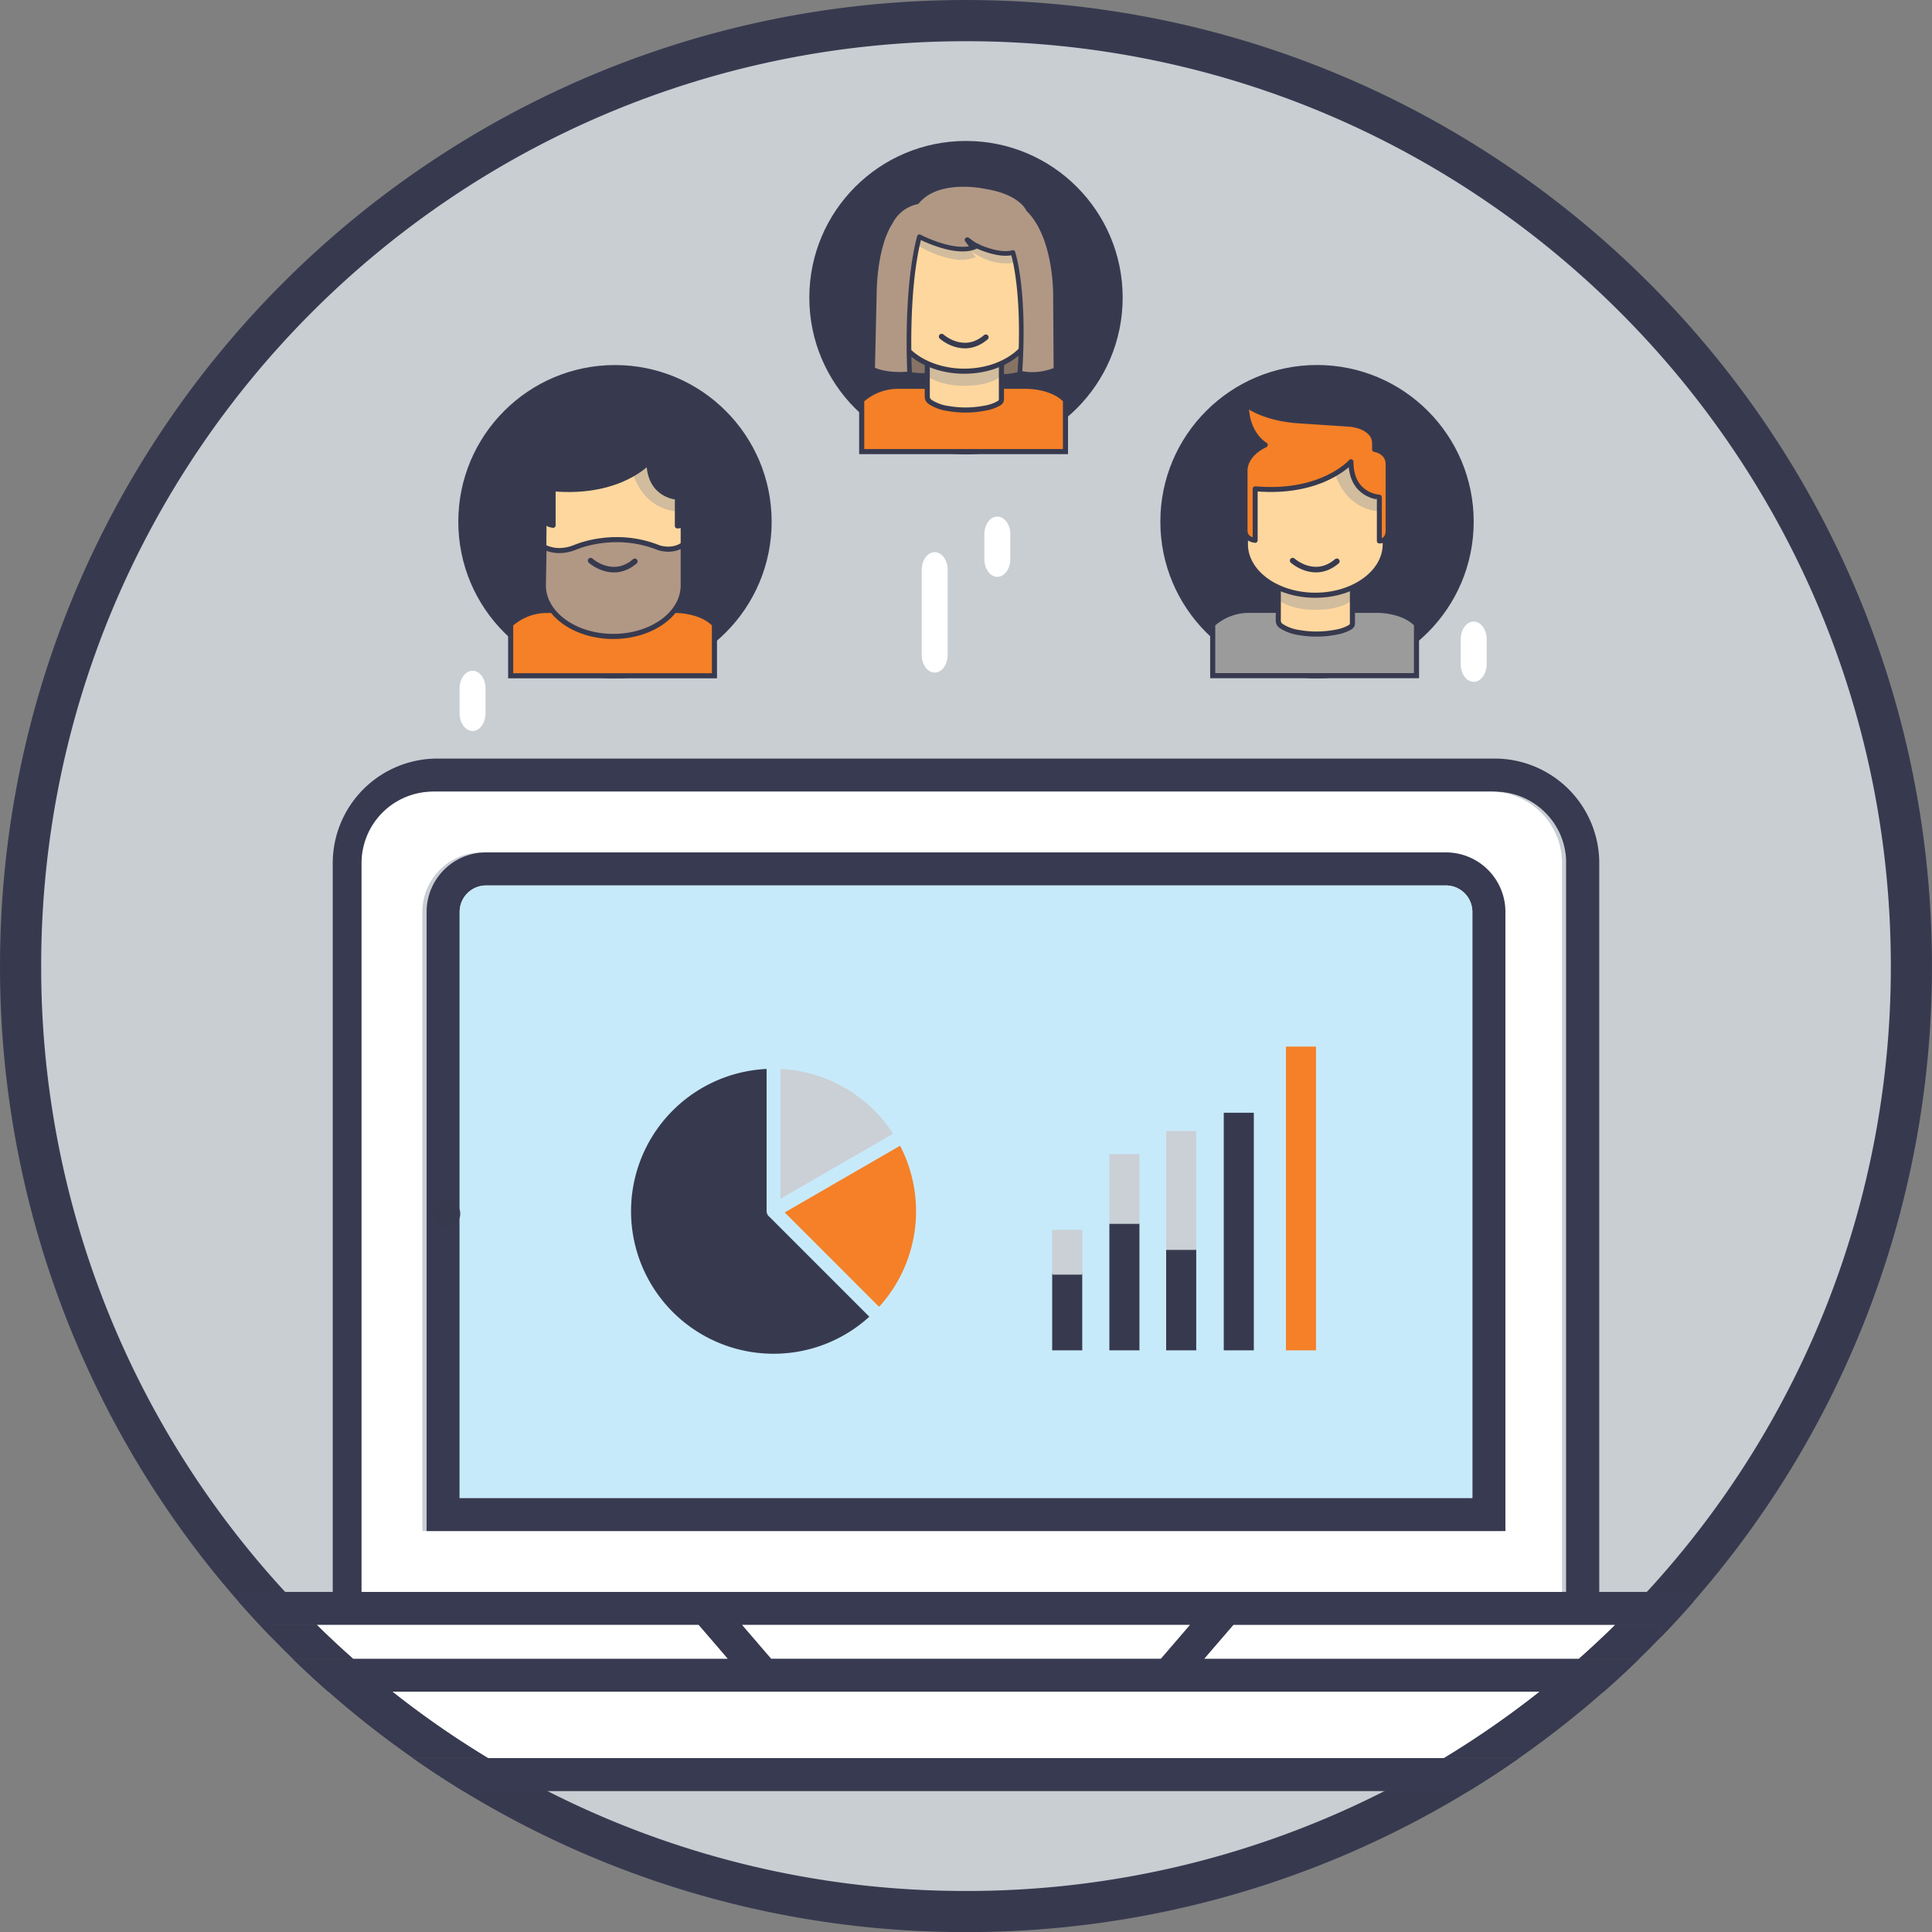 <svg id="Layer_1" data-name="Layer 1" xmlns="http://www.w3.org/2000/svg" xmlns:xlink="http://www.w3.org/1999/xlink" viewBox="0 0 1284.81 1284.81"><rect x="0" y="0" width="1284.81" height="1284.81" fill="#808080" stroke="none"/><defs><style>.cls-1,.cls-9{fill:#fdd79e;}.cls-1,.cls-12,.cls-13,.cls-14,.cls-15,.cls-17,.cls-19,.cls-20,.cls-23,.cls-7,.cls-8{stroke:#373a4f;}.cls-1,.cls-12,.cls-14,.cls-15,.cls-19,.cls-23,.cls-24,.cls-25,.cls-7{stroke-miterlimit:10;}.cls-1,.cls-12,.cls-15,.cls-19,.cls-7{stroke-width:3.39px;}.cls-2,.cls-20{fill:#373a4f;}.cls-3{fill:#c8ced2;}.cls-4{fill:#373a50;}.cls-5{fill:#fff;}.cls-6{fill:#c7eafb;}.cls-17,.cls-22,.cls-7{fill:#f58027;}.cls-8{fill:#867365;}.cls-13,.cls-17,.cls-20,.cls-8{stroke-linejoin:round;}.cls-13,.cls-8{stroke-width:3.08px;}.cls-10{clip-path:url(#clip-path);}.cls-11{fill:#d1bc9d;}.cls-12,.cls-14,.cls-23,.cls-24,.cls-25{fill:none;}.cls-13,.cls-19{fill:#b19885;}.cls-14{stroke-linecap:round;stroke-width:3.7px;}.cls-15{fill:#9b9b9b;}.cls-16{clip-path:url(#clip-path-2);}.cls-17,.cls-20{stroke-width:3.3px;}.cls-18{clip-path:url(#clip-path-3);}.cls-21{fill:#cad0d5;}.cls-23,.cls-24,.cls-25{stroke-width:20px;}.cls-24{stroke:#cad0d5;}.cls-25{stroke:#f58027;}</style><clipPath id="clip-path" transform="translate(4478.78 1032.19)"><path class="cls-1" d="M-3862.13-793.78l0,24.48a6.12,6.12,0,0,0,.43,2.78,5.26,5.26,0,0,0,1.87,1.88,29.28,29.28,0,0,0,11.43,4.1,67.66,67.66,0,0,0,24.82-.27,27.67,27.67,0,0,0,8.92-3.09,3.79,3.79,0,0,0,1.56-1.46,4.24,4.24,0,0,0,.28-1.88v-19c0-2.31.91-6.68-1.13-7.51-2.36-1-7.18,0-9.76,0h-38.38Z"/></clipPath><clipPath id="clip-path-2" transform="translate(4478.78 1032.19)"><path class="cls-1" d="M-3628.7-644.79l0,24.48a6.12,6.12,0,0,0,.43,2.78,5.26,5.26,0,0,0,1.87,1.88,29.28,29.28,0,0,0,11.43,4.1,67.66,67.66,0,0,0,24.82-.27,27.67,27.67,0,0,0,8.92-3.09,3.79,3.79,0,0,0,1.56-1.46,4.24,4.24,0,0,0,.28-1.88v-19c0-2.31.9-6.68-1.13-7.51-2.36-1-7.18,0-9.76,0h-38.38Z"/></clipPath><clipPath id="clip-path-3" transform="translate(4478.78 1032.19)"><path class="cls-1" d="M-4095.56-644.76l0,24.48a6.12,6.12,0,0,0,.43,2.78,5.26,5.26,0,0,0,1.87,1.88,29.28,29.28,0,0,0,11.43,4.1,67.66,67.66,0,0,0,24.82-.27,27.67,27.67,0,0,0,8.92-3.09,3.79,3.79,0,0,0,1.56-1.46,4.24,4.24,0,0,0,.28-1.88v-19c0-2.31.91-6.68-1.13-7.51-2.36-1-7.18,0-9.76,0h-38.38Z"/></clipPath></defs><title>Track and Engage</title><path class="cls-2" d="M-3194-389.78A639.89,639.89,0,0,1-3352.75,33.06q-10.68,12.21-22,23.87a0,0,0,0,1,0,0V48.42h-30.1q-11.7,11.52-24,22.41h40.25q-11.59,11.28-23.76,22h-42.73a616.37,616.37,0,0,1-63.58,44.12h50.14q-16.41,11.5-33.57,22a639.32,639.32,0,0,1-334.3,93.73,639.35,639.35,0,0,1-334.3-93.73q-17.15-10.47-33.57-22h50.14a616.37,616.37,0,0,1-63.58-44.12h-42.73q-12.17-10.7-23.76-22h40.25q-12.3-10.87-24-22.41H-4298v8.52s0,0,0,0q-11.28-11.65-22-23.87a639.94,639.94,0,0,1-158.77-422.84c0-354.79,287.61-642.41,642.4-642.41S-3194-744.57-3194-389.78Z" transform="translate(4478.78 1032.19)"/><path class="cls-3" d="M-3221.35-389.78A612.83,612.83,0,0,1-3383.59,26.45q-10.35,11.25-21.24,22-11.7,11.52-24,22.41-12.81,11.34-26.24,22a616.37,616.37,0,0,1-63.58,44.12q-19.33,11.69-39.56,22a612.52,612.52,0,0,1-278.17,66.35,612.52,612.52,0,0,1-278.17-66.35q-20.22-10.28-39.56-22a616.37,616.37,0,0,1-63.58-44.12q-13.43-10.62-26.24-22-12.3-10.87-24-22.41-10.89-10.72-21.23-22A612.83,612.83,0,0,1-4451.4-389.78c0-339.67,275.35-615,615-615S-3221.35-729.45-3221.35-389.78Z" transform="translate(4478.78 1032.19)"/><path class="cls-2" d="M-3477.7-427.58c0-.59-0.07-1.18-0.12-1.76,0-.25-0.05-0.5-0.07-0.74-0.12-1.14-.3-2.27-0.52-3.38,0-.17-0.06-0.34-0.1-0.51s-0.07-.34-0.11-0.51c-0.09-.4-0.19-0.8-0.29-1.19a37.53,37.53,0,0,0-2-5.94c-0.13-.3-0.27-0.6-0.41-0.9s-0.4-.85-0.62-1.27c-0.29-.57-0.6-1.13-0.91-1.68s-0.65-1.1-1-1.63-0.7-1.06-1.07-1.58-0.61-.83-0.92-1.24-0.54-.69-0.81-1-0.33-.39-0.5-0.59l-0.35-.41-0.72-.79-0.49-.51-0.5-.51-1-1c-0.34-.31-0.67-0.62-1-0.92l-0.8-.68c-0.43-.36-0.87-0.71-1.32-1l-0.94-.7c-0.89-.63-1.8-1.22-2.73-1.78-0.26-.16-0.53-0.31-0.79-0.45-0.45-.26-0.9-0.5-1.37-0.74l-1-.51c-0.37-.18-0.73-0.34-1.1-0.5l-1.05-.44c-0.3-.13-0.61-0.25-0.91-0.36l-0.86-.31a40.45,40.45,0,0,0-4.11-1.2q-0.94-.21-1.92-0.39c-0.9-.16-1.8-0.29-2.71-0.39l-0.74-.07c-1.17-.11-2.35-0.16-3.54-0.16h-638.55c-0.46,0-.91,0-1.37,0h-0.13l-0.63,0-0.76,0c-0.67.05-1.34,0.12-2,.2s-1.31.18-2,.3l-1.45.29-1.43.34c-1,.25-1.88.53-2.8,0.84-0.61.2-1.21,0.43-1.81,0.66s-1.19.49-1.77,0.75c-0.78.35-1.54,0.73-2.28,1.13a6.7,6.7,0,0,0-.59.32l-0.68.38-0.68.4-1.24.79c-0.38.25-.77,0.51-1.14,0.78s-0.85.62-1.26,0.94-0.89.7-1.32,1.07-0.76.64-1.12,1a40.68,40.68,0,0,0-3.31,3.39c-0.41.48-.82,1-1.21,1.47s-0.77,1-1.14,1.52c-0.55.78-1.07,1.57-1.57,2.39-0.33.54-.65,1.09-0.95,1.65s-0.6,1.13-.88,1.71-0.54,1.16-.79,1.75-0.49,1.19-.71,1.79l-0.42,1.22c-0.27.82-.52,1.65-0.73,2.49-0.1.39-.2,0.79-0.29,1.19s-0.15.68-.21,1c0,0,0,.05,0,0.07-0.08.43-.16,0.86-0.22,1.29,0,0.22-.08.44-0.1,0.67-0.08.45-.13,0.9-0.18,1.35,0,0.24,0,.49-0.07.74,0,0.58-.09,1.17-0.12,1.76s0,1.18,0,1.78V-14h717.43V-425.8C-3477.66-426.4-3477.67-427-3477.7-427.58Zm-22,.78c0-.34-0.05-0.67-0.09-1s-0.07-.52-0.11-0.78l0-.22c0-.17-0.06-0.34-0.1-0.51l0-.15-0.06-.29,0-.11c0-.06,0-0.11,0-0.16s-0.07-.28-0.11-0.41-0.06-.24-0.1-0.36-0.15-.47-0.23-0.7-0.07-.21-0.11-0.32l-0.18-.47-0.06-.14-0.18-.43c-0.07-.16-0.14-0.32-0.22-0.48s-0.25-.52-0.39-0.77-0.13-.24-0.2-0.35l-0.09-.18a1.09,1.09,0,0,0-.14-0.23l0,0a6.64,6.64,0,0,0-.36-0.56,6,6,0,0,0-.36-0.52l-0.22-.33c-0.22-.29-0.45-0.57-0.68-0.85l-0.4-.44-0.06-.07-0.24-.26-0.28-.3-0.24-.22-0.26-.24-0.14-.13-0.18-.16-0.1-.08a16.48,16.48,0,0,0-2.39-1.75l-0.22-.14s0,0,0,0c-0.16-.1-0.33-0.19-0.5-0.28a16.77,16.77,0,0,0-1.54-.74l-0.69-.28h0l-0.09,0c-0.32-.12-0.65-0.22-1-0.32l-0.29-.09-0.62-.16a17.11,17.11,0,0,0-2.88-.45l-0.48,0h-0.16l-0.22,0H-4156l-0.27,0a0.4,0.4,0,0,0-.11,0l-0.36,0H-4157l-0.31,0-0.59.09-0.12,0-0.18,0-0.21,0h0l-0.5.08a1.5,1.5,0,0,0-.29.06l-0.23.06-0.11,0-0.11,0-0.56.14h0l-0.5.14a16.93,16.93,0,0,0-2.39.94l-0.38.2-0.38.2a3.08,3.08,0,0,0-.36.2l-0.37.22c-0.24.15-.48,0.3-0.71,0.46l-0.35.24-0.34.25-0.65.51h0c-0.22.18-.43,0.37-0.64,0.56s-0.41.38-.61,0.58l-0.53.55s0,0,0,0a0.15,0.15,0,0,1,0,0c-0.16.18-.32,0.36-0.47,0.55l-0.08.09c-0.13.15-.25,0.31-0.37,0.47l-0.08.09-0.07.09h0l-0.19.27c-0.17.24-.34,0.48-0.5,0.73s-0.17.26-.25,0.39a0.58,0.58,0,0,1-.09.15l-0.39.69c-0.12.21-.23,0.43-0.34,0.65,0,0,0,0,0,0-0.12.25-.24,0.51-0.35,0.77h0c-0.1.25-.2,0.5-0.29,0.76s-0.11.29-.16,0.44-0.05.14-.07,0.21a0.18,0.18,0,0,0,0,.05l0,0.14-0.12.42-0.12.41v0c-0.07.27-.14,0.55-0.19,0.83a17.25,17.25,0,0,0-.36,3.55v198.16a0,0,0,0,0,0,0v0s0,0,0,0,0,0.18.08,0.28a4.93,4.93,0,0,1,.17.74l0,0.21s0,0.06,0,.09a9.78,9.78,0,0,1,.08,1.21,1.11,1.11,0,0,1,0,.18,0.79,0.79,0,0,1,0,.22,0.08,0.08,0,0,1,0,.07,0.16,0.16,0,0,1,0,.1,0,0,0,0,1,0,.05,0,0,0,0,1,0,0,0.19,0.19,0,0,1,0,.08s0,0,0,0a0.08,0.08,0,0,1,0,0,0.07,0.07,0,0,1,0,.06,0,0,0,0,1,0,0,0,0,0,0,1,0,0s0,0,0,0a0.78,0.78,0,0,1,0,.22,0.79,0.79,0,0,1,0,.15,0.32,0.32,0,0,1,0,.1,0.06,0.06,0,0,1,0,0c0,0.12,0,.25-0.07.37l0,0.15a3.66,3.66,0,0,1-.12.45,0.6,0.6,0,0,1,0,.13s0,0,0,0a0,0,0,0,0,0,0V-36h673.48v-389.8Q-3499.64-426.29-3499.67-426.8Zm22-.78c0-.59-0.07-1.18-0.12-1.76,0-.25-0.05-0.5-0.07-0.74-0.12-1.14-.3-2.27-0.52-3.38,0-.17-0.06-0.34-0.1-0.51s-0.07-.34-0.11-0.51c-0.09-.4-0.19-0.8-0.29-1.19a37.53,37.53,0,0,0-2-5.94c-0.13-.3-0.27-0.6-0.41-0.9s-0.4-.85-0.62-1.27c-0.29-.57-0.6-1.13-0.91-1.68s-0.65-1.1-1-1.63-0.7-1.06-1.07-1.58-0.61-.83-0.92-1.24-0.54-.69-0.81-1-0.33-.39-0.5-0.59l-0.35-.41-0.72-.79-0.49-.51-0.5-.51-1-1c-0.34-.31-0.67-0.62-1-0.92l-0.8-.68c-0.43-.36-0.87-0.71-1.32-1l-0.94-.7c-0.89-.63-1.8-1.22-2.73-1.78-0.26-.16-0.53-0.31-0.79-0.45-0.45-.26-0.9-0.5-1.37-0.74l-1-.51c-0.37-.18-0.73-0.34-1.1-0.5l-1.05-.44c-0.3-.13-0.61-0.25-0.91-0.36l-0.86-.31a40.45,40.45,0,0,0-4.11-1.2q-0.94-.21-1.92-0.39c-0.9-.16-1.8-0.29-2.71-0.39l-0.74-.07c-1.17-.11-2.35-0.16-3.54-0.16h-638.55c-0.46,0-.91,0-1.37,0h-0.13l-0.63,0-0.76,0c-0.67.05-1.34,0.12-2,.2s-1.31.18-2,.3l-1.45.29-1.43.34c-1,.25-1.88.53-2.8,0.84-0.61.2-1.21,0.43-1.81,0.66s-1.19.49-1.77,0.75c-0.78.35-1.54,0.73-2.28,1.13a6.7,6.7,0,0,0-.59.32l-0.68.38-0.68.4-1.24.79c-0.38.25-.77,0.51-1.14,0.78s-0.85.62-1.26,0.94-0.89.7-1.32,1.07-0.76.64-1.12,1a40.68,40.68,0,0,0-3.31,3.39c-0.41.48-.82,1-1.21,1.47s-0.77,1-1.14,1.52c-0.55.78-1.07,1.57-1.57,2.39-0.33.54-.65,1.09-0.95,1.65s-0.6,1.13-.88,1.71-0.54,1.16-.79,1.75-0.49,1.19-.71,1.79l-0.42,1.22c-0.27.82-.52,1.65-0.73,2.49-0.1.39-.2,0.79-0.29,1.19s-0.15.68-.21,1c0,0,0,.05,0,0.07-0.08.43-.16,0.86-0.22,1.29,0,0.22-.08.44-0.1,0.67-0.08.45-.13,0.9-0.18,1.35,0,0.24,0,.49-0.07.74,0,0.58-.09,1.17-0.12,1.76s0,1.18,0,1.78V-14h717.43V-425.8C-3477.66-426.4-3477.67-427-3477.7-427.58Zm-22,.78c0-.34-0.05-0.67-0.09-1s-0.07-.52-0.11-0.78l0-.22c0-.17-0.06-0.34-0.1-0.51l0-.15-0.06-.29,0-.11c0-.06,0-0.11,0-0.16s-0.07-.28-0.11-0.41-0.06-.24-0.1-0.36-0.15-.47-0.23-0.7-0.07-.21-0.11-0.32l-0.18-.47-0.06-.14-0.18-.43c-0.07-.16-0.14-0.32-0.22-0.48s-0.25-.52-0.39-0.77-0.13-.24-0.2-0.35l-0.09-.18a1.09,1.09,0,0,0-.14-0.23l0,0a6.64,6.64,0,0,0-.36-0.56,6,6,0,0,0-.36-0.52l-0.22-.33c-0.22-.29-0.45-0.57-0.68-0.85l-0.4-.44-0.06-.07-0.24-.26-0.28-.3-0.24-.22-0.26-.24-0.14-.13-0.18-.16-0.1-.08a16.48,16.48,0,0,0-2.39-1.75l-0.22-.14s0,0,0,0c-0.16-.1-0.33-0.19-0.5-0.28a16.77,16.77,0,0,0-1.54-.74l-0.69-.28h0l-0.09,0c-0.32-.12-0.65-0.22-1-0.32l-0.29-.09-0.62-.16a17.11,17.11,0,0,0-2.88-.45l-0.48,0h-0.16l-0.22,0H-4156l-0.27,0a0.4,0.4,0,0,0-.11,0l-0.36,0H-4157l-0.31,0-0.59.09-0.12,0-0.18,0-0.21,0h0l-0.5.08a1.5,1.5,0,0,0-.29.06l-0.23.06-0.11,0-0.11,0-0.56.14h0l-0.5.14a16.93,16.93,0,0,0-2.39.94l-0.38.2-0.38.2a3.08,3.08,0,0,0-.36.2l-0.37.22c-0.24.15-.48,0.3-0.71,0.46l-0.35.24-0.34.25-0.65.51h0c-0.22.18-.43,0.37-0.64,0.56s-0.41.38-.61,0.58l-0.53.55s0,0,0,0a0.15,0.15,0,0,1,0,0c-0.16.18-.32,0.36-0.47,0.55l-0.08.09c-0.13.15-.25,0.31-0.37,0.47l-0.08.09-0.07.09h0l-0.19.27c-0.17.24-.34,0.48-0.5,0.73s-0.17.26-.25,0.39a0.58,0.58,0,0,1-.09.15l-0.39.69c-0.12.21-.23,0.43-0.34,0.65,0,0,0,0,0,0-0.12.25-.24,0.51-0.35,0.77h0c-0.1.25-.2,0.5-0.29,0.76s-0.11.29-.16,0.44-0.05.14-.07,0.21a0.18,0.18,0,0,0,0,.05l0,0.14-0.12.42-0.12.41v0c-0.07.27-.14,0.55-0.19,0.83a17.25,17.25,0,0,0-.36,3.55v198.16a0,0,0,0,0,0,0v0s0,0,0,0,0,0.18.08,0.28a4.93,4.93,0,0,1,.17.74l0,0.21s0,0.06,0,.09a9.78,9.78,0,0,1,.08,1.21,1.11,1.11,0,0,1,0,.18,0.79,0.79,0,0,1,0,.22,0.08,0.08,0,0,1,0,.07,0.16,0.16,0,0,1,0,.1,0,0,0,0,1,0,.05,0,0,0,0,1,0,0,0.19,0.19,0,0,1,0,.08s0,0,0,0a0.08,0.08,0,0,1,0,0,0.07,0.07,0,0,1,0,.06,0,0,0,0,1,0,0,0,0,0,0,1,0,0s0,0,0,0a0.78,0.78,0,0,1,0,.22,0.79,0.79,0,0,1,0,.15,0.32,0.32,0,0,1,0,.1,0.06,0.06,0,0,1,0,0c0,0.12,0,.25-0.07.37l0,0.15a3.66,3.66,0,0,1-.12.45,0.6,0.6,0,0,1,0,.13s0,0,0,0a0,0,0,0,0,0,0V-36h673.48v-389.8Q-3499.64-426.29-3499.67-426.8Zm22-.78c0-.59-0.07-1.18-0.12-1.76,0-.25-0.05-0.5-0.07-0.74-0.12-1.14-.3-2.27-0.52-3.38,0-.17-0.06-0.34-0.1-0.51s-0.07-.34-0.11-0.51c-0.09-.4-0.19-0.8-0.29-1.19a37.53,37.53,0,0,0-2-5.94c-0.13-.3-0.27-0.6-0.41-0.9s-0.4-.85-0.62-1.27c-0.29-.57-0.6-1.13-0.91-1.68s-0.65-1.1-1-1.63-0.7-1.06-1.07-1.58-0.61-.83-0.92-1.24-0.54-.69-0.81-1-0.33-.39-0.5-0.59l-0.35-.41-0.72-.79-0.49-.51-0.5-.51-1-1c-0.34-.31-0.67-0.62-1-0.92l-0.8-.68c-0.43-.36-0.87-0.71-1.32-1l-0.94-.7c-0.89-.63-1.8-1.22-2.73-1.78-0.26-.16-0.53-0.31-0.79-0.45-0.45-.26-0.9-0.5-1.37-0.74l-1-.51c-0.37-.18-0.73-0.34-1.1-0.5l-1.05-.44c-0.3-.13-0.61-0.25-0.91-0.36l-0.86-.31a40.45,40.45,0,0,0-4.11-1.2q-0.94-.21-1.92-0.39c-0.9-.16-1.8-0.29-2.71-0.39l-0.74-.07c-1.17-.11-2.35-0.16-3.54-0.16h-638.55c-0.46,0-.91,0-1.37,0h-0.13l-0.63,0-0.76,0c-0.67.05-1.34,0.12-2,.2s-1.31.18-2,.3l-1.45.29-1.43.34c-1,.25-1.88.53-2.8,0.84-0.61.2-1.21,0.43-1.81,0.66s-1.19.49-1.77,0.75c-0.78.35-1.54,0.73-2.28,1.13a6.7,6.7,0,0,0-.59.32l-0.68.38-0.68.4-1.24.79c-0.38.25-.77,0.51-1.14,0.78s-0.85.62-1.26,0.94-0.89.7-1.32,1.07-0.76.64-1.12,1a40.68,40.68,0,0,0-3.31,3.39c-0.41.48-.82,1-1.21,1.47s-0.77,1-1.14,1.52c-0.55.78-1.07,1.57-1.57,2.39-0.33.54-.65,1.09-0.95,1.65s-0.6,1.13-.88,1.71-0.54,1.16-.79,1.75-0.49,1.19-.71,1.79l-0.42,1.22c-0.27.82-.52,1.65-0.73,2.49-0.1.39-.2,0.79-0.29,1.19s-0.15.68-.21,1c0,0,0,.05,0,0.07-0.08.43-.16,0.86-0.22,1.29,0,0.22-.08.44-0.1,0.67-0.08.45-.13,0.9-0.18,1.35,0,0.24,0,.49-0.07.74,0,0.58-.09,1.17-0.12,1.76s0,1.18,0,1.78V-14h717.43V-425.8C-3477.66-426.4-3477.67-427-3477.7-427.58Zm-22,.78c0-.34-0.05-0.67-0.09-1s-0.07-.52-0.11-0.78l0-.22c0-.17-0.06-0.34-0.1-0.51l0-.15-0.06-.29,0-.11c0-.06,0-0.11,0-0.16s-0.07-.28-0.11-0.41-0.06-.24-0.1-0.36-0.15-.47-0.23-0.7-0.07-.21-0.11-0.32l-0.18-.47-0.06-.14-0.18-.43c-0.07-.16-0.14-0.32-0.22-0.48s-0.25-.52-0.39-0.77-0.13-.24-0.2-0.35l-0.09-.18a1.09,1.09,0,0,0-.14-0.23l0,0a6.64,6.64,0,0,0-.36-0.56,6,6,0,0,0-.36-0.52l-0.22-.33c-0.22-.29-0.45-0.57-0.68-0.85l-0.4-.44-0.06-.07-0.24-.26-0.28-.3-0.24-.22-0.26-.24-0.14-.13-0.18-.16-0.1-.08a16.48,16.48,0,0,0-2.39-1.75l-0.22-.14s0,0,0,0c-0.16-.1-0.33-0.19-0.5-0.28a16.77,16.77,0,0,0-1.54-.74l-0.69-.28h0l-0.09,0c-0.32-.12-0.65-0.22-1-0.32l-0.29-.09-0.62-.16a17.11,17.11,0,0,0-2.88-.45l-0.48,0h-0.16l-0.22,0H-4156l-0.27,0a0.4,0.4,0,0,0-.11,0l-0.36,0H-4157l-0.31,0-0.59.09-0.12,0-0.18,0-0.21,0h0l-0.5.08a1.5,1.5,0,0,0-.29.06l-0.23.06-0.11,0-0.11,0-0.56.14h0l-0.5.14a16.93,16.93,0,0,0-2.39.94l-0.38.2-0.38.2a3.08,3.08,0,0,0-.36.2l-0.37.22c-0.24.15-.48,0.3-0.71,0.46l-0.35.24-0.34.25-0.65.51h0c-0.22.18-.43,0.37-0.64,0.56s-0.41.38-.61,0.58l-0.53.55s0,0,0,0a0.15,0.15,0,0,1,0,0c-0.16.18-.32,0.36-0.47,0.55l-0.08.09c-0.13.15-.25,0.31-0.37,0.47l-0.08.09-0.07.09h0l-0.19.27c-0.17.24-.34,0.48-0.5,0.73s-0.17.26-.25,0.39a0.58,0.58,0,0,1-.09.15l-0.39.69c-0.12.21-.23,0.43-0.34,0.65,0,0,0,0,0,0-0.12.25-.24,0.51-0.35,0.77h0c-0.1.25-.2,0.5-0.29,0.76s-0.11.29-.16,0.44-0.05.14-.07,0.21a0.18,0.18,0,0,0,0,.05l0,0.14-0.12.42-0.12.41v0c-0.07.27-.14,0.55-0.19,0.83a17.25,17.25,0,0,0-.36,3.55v198.16a0,0,0,0,0,0,0v0s0,0,0,0,0,0.18.08,0.28a4.93,4.93,0,0,1,.17.74l0,0.21s0,0.06,0,.09a9.78,9.78,0,0,1,.08,1.21,1.11,1.11,0,0,1,0,.18,0.79,0.79,0,0,1,0,.22,0.08,0.08,0,0,1,0,.07,0.16,0.16,0,0,1,0,.1,0,0,0,0,1,0,.05,0,0,0,0,1,0,0,0.19,0.19,0,0,1,0,.08s0,0,0,0a0.08,0.08,0,0,1,0,0,0.07,0.07,0,0,1,0,.06,0,0,0,0,1,0,0,0,0,0,0,1,0,0s0,0,0,0a0.78,0.78,0,0,1,0,.22,0.79,0.79,0,0,1,0,.15,0.32,0.32,0,0,1,0,.1,0.06,0.06,0,0,1,0,0c0,0.12,0,.25-0.07.37l0,0.15a3.66,3.66,0,0,1-.12.45,0.6,0.6,0,0,1,0,.13s0,0,0,0a0,0,0,0,0,0,0V-36h673.48v-389.8Q-3499.64-426.29-3499.67-426.8Zm22-.78c0-.59-0.07-1.18-0.12-1.76,0-.25-0.05-0.5-0.07-0.74-0.12-1.14-.3-2.27-0.52-3.38,0-.17-0.06-0.34-0.1-0.51s-0.07-.34-0.11-0.51c-0.09-.4-0.19-0.8-0.29-1.19a37.53,37.53,0,0,0-2-5.94c-0.13-.3-0.27-0.6-0.41-0.9s-0.4-.85-0.62-1.27c-0.29-.57-0.6-1.13-0.91-1.68s-0.65-1.1-1-1.63-0.7-1.06-1.07-1.58-0.61-.83-0.92-1.24-0.54-.69-0.81-1-0.33-.39-0.5-0.59l-0.35-.41-0.72-.79-0.49-.51-0.5-.51-1-1c-0.34-.31-0.67-0.62-1-0.92l-0.8-.68c-0.43-.36-0.87-0.71-1.32-1l-0.94-.7c-0.89-.63-1.8-1.22-2.73-1.78-0.26-.16-0.53-0.31-0.79-0.45-0.45-.26-0.9-0.5-1.37-0.74l-1-.51c-0.37-.18-0.73-0.34-1.1-0.5l-1.05-.44c-0.3-.13-0.61-0.25-0.91-0.36l-0.86-.31a40.45,40.45,0,0,0-4.11-1.2q-0.94-.21-1.92-0.39c-0.9-.16-1.8-0.29-2.71-0.39l-0.74-.07c-1.17-.11-2.35-0.16-3.54-0.16h-638.55c-0.46,0-.91,0-1.37,0h-0.13l-0.63,0-0.76,0c-0.67.05-1.34,0.12-2,.2s-1.31.18-2,.3l-1.45.29-1.43.34c-1,.25-1.88.53-2.8,0.84-0.61.2-1.21,0.43-1.81,0.66s-1.19.49-1.77,0.75c-0.78.35-1.54,0.73-2.28,1.13a6.7,6.7,0,0,0-.59.32l-0.68.38-0.68.4-1.24.79c-0.38.25-.77,0.51-1.14,0.78s-0.85.62-1.26,0.94-0.89.7-1.32,1.07-0.76.64-1.12,1a40.68,40.68,0,0,0-3.31,3.39c-0.41.48-.82,1-1.21,1.47s-0.77,1-1.14,1.52c-0.55.78-1.07,1.57-1.57,2.39-0.33.54-.65,1.09-0.95,1.65s-0.6,1.13-.88,1.71-0.54,1.16-.79,1.75-0.49,1.19-.71,1.79l-0.42,1.22c-0.27.82-.52,1.65-0.73,2.49-0.1.39-.2,0.79-0.29,1.19s-0.15.68-.21,1c0,0,0,.05,0,0.07-0.08.43-.16,0.86-0.22,1.29,0,0.22-.08.44-0.1,0.67-0.08.45-.13,0.9-0.18,1.35,0,0.24,0,.49-0.07.74,0,0.58-.09,1.17-0.12,1.76s0,1.18,0,1.78V-14h717.43V-425.8C-3477.66-426.4-3477.67-427-3477.7-427.58Zm-22,.78c0-.34-0.05-0.67-0.09-1s-0.07-.52-0.11-0.78l0-.22c0-.17-0.06-0.34-0.1-0.51l0-.15-0.06-.29,0-.11c0-.06,0-0.11,0-0.16s-0.07-.28-0.11-0.41-0.06-.24-0.1-0.36-0.15-.47-0.23-0.7-0.07-.21-0.11-0.32l-0.18-.47-0.06-.14-0.18-.43c-0.07-.16-0.14-0.32-0.22-0.48s-0.25-.52-0.39-0.77-0.13-.24-0.2-0.35l-0.09-.18a1.09,1.09,0,0,0-.14-0.23l0,0a6.64,6.64,0,0,0-.36-0.56,6,6,0,0,0-.36-0.52l-0.22-.33c-0.22-.29-0.45-0.57-0.68-0.85l-0.4-.44-0.06-.07-0.24-.26-0.28-.3-0.24-.22-0.26-.24-0.14-.13-0.18-.16-0.1-.08a16.48,16.48,0,0,0-2.39-1.75l-0.22-.14s0,0,0,0c-0.16-.1-0.33-0.19-0.5-0.28a16.77,16.77,0,0,0-1.54-.74l-0.69-.28h0l-0.09,0c-0.32-.12-0.65-0.22-1-0.32l-0.29-.09-0.62-.16a17.11,17.11,0,0,0-2.88-.45l-0.48,0h-0.16l-0.22,0H-4156l-0.27,0a0.4,0.4,0,0,0-.11,0l-0.36,0H-4157l-0.31,0-0.59.09-0.12,0-0.18,0-0.21,0h0l-0.5.08a1.5,1.5,0,0,0-.29.06l-0.23.06-0.11,0-0.11,0-0.56.14h0l-0.5.14a16.93,16.93,0,0,0-2.39.94l-0.38.2-0.38.2a3.08,3.08,0,0,0-.36.2l-0.37.22c-0.24.15-.48,0.3-0.71,0.46l-0.35.24-0.34.25-0.65.51h0c-0.22.18-.43,0.37-0.64,0.56s-0.41.38-.61,0.58l-0.53.55s0,0,0,0a0.15,0.15,0,0,1,0,0c-0.16.18-.32,0.36-0.47,0.55l-0.08.09c-0.13.15-.25,0.31-0.37,0.47l-0.08.09-0.07.09h0l-0.19.27c-0.17.24-.34,0.48-0.5,0.73s-0.17.26-.25,0.39a0.58,0.58,0,0,1-.09.15l-0.39.69c-0.12.21-.23,0.43-0.34,0.65,0,0,0,0,0,0-0.12.25-.24,0.51-0.35,0.77h0c-0.1.25-.2,0.5-0.29,0.76s-0.11.29-.16,0.44-0.05.14-.07,0.21a0.18,0.18,0,0,0,0,.05l0,0.14-0.12.42-0.12.41v0c-0.07.27-.14,0.55-0.19,0.83a17.25,17.25,0,0,0-.36,3.55v198.16a0,0,0,0,0,0,0v0s0,0,0,0,0,0.18.08,0.28a4.93,4.93,0,0,1,.17.74l0,0.21s0,0.06,0,.09a9.78,9.78,0,0,1,.08,1.21,1.11,1.11,0,0,1,0,.18,0.79,0.79,0,0,1,0,.22,0.08,0.08,0,0,1,0,.07,0.16,0.16,0,0,1,0,.1,0,0,0,0,1,0,.05,0,0,0,0,1,0,0,0.19,0.19,0,0,1,0,.08s0,0,0,0a0.08,0.08,0,0,1,0,0,0.07,0.07,0,0,1,0,.06,0,0,0,0,1,0,0,0,0,0,0,1,0,0s0,0,0,0a0.78,0.78,0,0,1,0,.22,0.79,0.79,0,0,1,0,.15,0.32,0.32,0,0,1,0,.1,0.06,0.06,0,0,1,0,0c0,0.12,0,.25-0.07.37l0,0.15a3.66,3.66,0,0,1-.12.45,0.6,0.6,0,0,1,0,.13s0,0,0,0a0,0,0,0,0,0,0V-36h673.48v-389.8Q-3499.64-426.29-3499.67-426.8Zm22-.78c0-.59-0.07-1.18-0.12-1.76,0-.25-0.05-0.5-0.07-0.74-0.12-1.14-.3-2.27-0.52-3.38,0-.17-0.06-0.34-0.1-0.51s-0.07-.34-0.11-0.51c-0.09-.4-0.19-0.8-0.29-1.19a37.53,37.53,0,0,0-2-5.94c-0.13-.3-0.27-0.6-0.41-0.9s-0.4-.85-0.62-1.27c-0.29-.57-0.6-1.13-0.91-1.68s-0.65-1.1-1-1.63-0.7-1.06-1.07-1.58-0.61-.83-0.92-1.24-0.54-.69-0.81-1-0.33-.39-0.5-0.59l-0.35-.41-0.72-.79-0.49-.51-0.5-.51-1-1c-0.34-.31-0.67-0.62-1-0.92l-0.8-.68c-0.43-.36-0.87-0.71-1.32-1l-0.94-.7c-0.89-.63-1.8-1.22-2.73-1.78-0.26-.16-0.53-0.31-0.79-0.45-0.45-.26-0.9-0.5-1.37-0.74l-1-.51c-0.37-.18-0.73-0.34-1.1-0.5l-1.05-.44c-0.3-.13-0.61-0.25-0.91-0.36l-0.86-.31a40.45,40.45,0,0,0-4.11-1.2q-0.94-.21-1.92-0.39c-0.9-.16-1.8-0.29-2.71-0.39l-0.74-.07c-1.17-.11-2.35-0.16-3.54-0.16h-638.55c-0.46,0-.91,0-1.37,0h-0.13l-0.63,0-0.76,0c-0.67.05-1.34,0.12-2,.2s-1.31.18-2,.3l-1.45.29-1.43.34c-1,.25-1.88.53-2.8,0.84-0.61.2-1.21,0.43-1.81,0.66s-1.19.49-1.77,0.75c-0.78.35-1.54,0.73-2.28,1.13a6.7,6.7,0,0,0-.59.32l-0.68.38-0.68.4-1.24.79c-0.38.25-.77,0.51-1.14,0.78s-0.85.62-1.26,0.94-0.89.7-1.32,1.07-0.76.64-1.12,1a40.68,40.68,0,0,0-3.31,3.39c-0.41.48-.82,1-1.21,1.47s-0.77,1-1.14,1.52c-0.55.78-1.07,1.57-1.57,2.39-0.33.54-.65,1.09-0.95,1.65s-0.6,1.13-.88,1.71-0.54,1.16-.79,1.75-0.49,1.19-.71,1.79l-0.42,1.22c-0.27.82-.52,1.65-0.73,2.49-0.1.39-.2,0.79-0.29,1.19s-0.15.68-.21,1c0,0,0,.05,0,0.07-0.08.43-.16,0.86-0.22,1.29,0,0.22-.08.44-0.1,0.67-0.08.45-.13,0.9-0.18,1.35,0,0.24,0,.49-0.07.74,0,0.58-.09,1.17-0.12,1.76s0,1.18,0,1.78V-14h717.43V-425.8C-3477.66-426.4-3477.67-427-3477.7-427.58Zm-22,.78c0-.34-0.05-0.67-0.09-1s-0.07-.52-0.11-0.78l0-.22c0-.17-0.06-0.34-0.1-0.51l0-.15-0.06-.29,0-.11c0-.06,0-0.11,0-0.16s-0.07-.28-0.11-0.41-0.06-.24-0.1-0.36-0.15-.47-0.23-0.7-0.07-.21-0.11-0.32l-0.18-.47-0.06-.14-0.18-.43c-0.07-.16-0.14-0.32-0.22-0.48s-0.25-.52-0.39-0.77-0.13-.24-0.2-0.35l-0.09-.18a1.09,1.09,0,0,0-.14-0.23l0,0a6.64,6.64,0,0,0-.36-0.56,6,6,0,0,0-.36-0.52l-0.22-.33c-0.22-.29-0.45-0.57-0.68-0.85l-0.4-.44-0.06-.07-0.24-.26-0.28-.3-0.24-.22-0.26-.24-0.14-.13-0.18-.16-0.1-.08a16.48,16.48,0,0,0-2.39-1.75l-0.22-.14s0,0,0,0c-0.16-.1-0.33-0.19-0.5-0.28a16.77,16.77,0,0,0-1.54-.74l-0.69-.28h0l-0.09,0c-0.32-.12-0.65-0.22-1-0.32l-0.29-.09-0.62-.16a17.11,17.11,0,0,0-2.88-.45l-0.48,0h-0.16l-0.22,0H-4156l-0.27,0a0.4,0.4,0,0,0-.11,0l-0.36,0H-4157l-0.31,0-0.59.09-0.12,0-0.18,0-0.21,0h0l-0.5.08a1.5,1.5,0,0,0-.29.06l-0.23.06-0.11,0-0.11,0-0.56.14h0l-0.5.14a16.93,16.93,0,0,0-2.39.94l-0.38.2-0.38.2a3.08,3.08,0,0,0-.36.2l-0.37.22c-0.24.15-.48,0.3-0.71,0.46l-0.35.24-0.34.25-0.65.51h0c-0.22.18-.43,0.37-0.64,0.56s-0.41.38-.61,0.58l-0.53.55s0,0,0,0a0.15,0.15,0,0,1,0,0c-0.16.18-.32,0.36-0.47,0.55l-0.08.09c-0.13.15-.25,0.31-0.37,0.47l-0.08.09-0.07.09h0l-0.19.27c-0.17.24-.34,0.48-0.5,0.73s-0.17.26-.25,0.39a0.58,0.58,0,0,1-.09.15l-0.39.69c-0.12.21-.23,0.43-0.34,0.65,0,0,0,0,0,0-0.12.25-.24,0.51-0.35,0.77h0c-0.1.25-.2,0.5-0.29,0.76s-0.11.29-.16,0.44-0.05.14-.07,0.21a0.18,0.18,0,0,0,0,.05l0,0.14-0.12.42-0.12.41v0c-0.07.27-.14,0.55-0.19,0.83a17.25,17.25,0,0,0-.36,3.55v198.16a0,0,0,0,0,0,0v0s0,0,0,0,0,0.18.08,0.28a4.93,4.93,0,0,1,.17.74l0,0.21s0,0.06,0,.09a9.78,9.78,0,0,1,.08,1.21,1.11,1.11,0,0,1,0,.18,0.79,0.79,0,0,1,0,.22,0.08,0.08,0,0,1,0,.07,0.16,0.16,0,0,1,0,.1,0,0,0,0,1,0,.05,0,0,0,0,1,0,0,0.19,0.19,0,0,1,0,.08s0,0,0,0a0.08,0.08,0,0,1,0,0,0.07,0.07,0,0,1,0,.06,0,0,0,0,1,0,0,0,0,0,0,1,0,0s0,0,0,0a0.78,0.78,0,0,1,0,.22,0.79,0.79,0,0,1,0,.15,0.32,0.32,0,0,1,0,.1,0.06,0.06,0,0,1,0,0c0,0.12,0,.25-0.07.37l0,0.15a3.66,3.66,0,0,1-.12.45,0.6,0.6,0,0,1,0,.13s0,0,0,0a0,0,0,0,0,0,0V-36h673.48v-389.8Q-3499.64-426.29-3499.67-426.8Zm22-.78c0-.59-0.07-1.18-0.12-1.76,0-.25-0.05-0.5-0.07-0.74-0.12-1.14-.3-2.27-0.52-3.38,0-.17-0.06-0.34-0.1-0.51s-0.07-.34-0.11-0.51c-0.09-.4-0.19-0.8-0.29-1.19a37.53,37.53,0,0,0-2-5.94c-0.13-.3-0.27-0.6-0.41-0.9s-0.4-.85-0.62-1.27c-0.29-.57-0.6-1.13-0.91-1.68s-0.65-1.1-1-1.63-0.7-1.06-1.07-1.58-0.61-.83-0.92-1.24-0.54-.69-0.81-1-0.33-.39-0.5-0.59l-0.35-.41-0.72-.79-0.49-.51-0.5-.51-1-1c-0.34-.31-0.67-0.62-1-0.92l-0.8-.68c-0.43-.36-0.87-0.71-1.32-1l-0.94-.7c-0.89-.63-1.8-1.22-2.73-1.78-0.26-.16-0.53-0.31-0.79-0.45-0.45-.26-0.9-0.5-1.37-0.74l-1-.51c-0.37-.18-0.73-0.34-1.1-0.5l-1.05-.44c-0.3-.13-0.61-0.25-0.91-0.36l-0.86-.31a40.45,40.45,0,0,0-4.11-1.2q-0.94-.21-1.92-0.39c-0.9-.16-1.8-0.29-2.71-0.39l-0.74-.07c-1.17-.11-2.35-0.16-3.54-0.16h-638.55c-0.46,0-.91,0-1.37,0h-0.13l-0.63,0-0.76,0c-0.67.05-1.34,0.12-2,.2s-1.31.18-2,.3l-1.45.29-1.43.34c-1,.25-1.88.53-2.8,0.84-0.61.2-1.21,0.43-1.81,0.66s-1.19.49-1.77,0.75c-0.78.35-1.54,0.73-2.28,1.13a6.7,6.7,0,0,0-.59.32l-0.68.38-0.68.4-1.24.79c-0.38.25-.77,0.51-1.14,0.78s-0.85.62-1.26,0.94-0.89.7-1.32,1.07-0.76.64-1.12,1a40.68,40.68,0,0,0-3.31,3.39c-0.41.48-.82,1-1.21,1.47s-0.77,1-1.14,1.52c-0.55.78-1.07,1.57-1.57,2.39-0.33.54-.65,1.09-0.95,1.65s-0.6,1.13-.88,1.71-0.54,1.16-.79,1.75-0.49,1.19-.71,1.79l-0.42,1.22c-0.27.82-.52,1.65-0.73,2.49-0.1.39-.2,0.79-0.29,1.19s-0.15.68-.21,1c0,0,0,.05,0,0.07-0.08.43-.16,0.86-0.22,1.29,0,0.22-.08.44-0.1,0.67-0.08.45-.13,0.9-0.18,1.35,0,0.24,0,.49-0.07.74,0,0.58-.09,1.17-0.12,1.76s0,1.18,0,1.78V-14h717.43V-425.8C-3477.66-426.4-3477.67-427-3477.7-427.58Zm-22,.78c0-.34-0.05-0.67-0.09-1s-0.07-.52-0.11-0.78l0-.22c0-.17-0.06-0.34-0.1-0.51l0-.15-0.06-.29,0-.11c0-.06,0-0.11,0-0.16s-0.07-.28-0.11-0.41-0.06-.24-0.1-0.36-0.15-.47-0.23-0.7-0.07-.21-0.11-0.32l-0.18-.47-0.06-.14-0.18-.43c-0.07-.16-0.14-0.32-0.22-0.48s-0.25-.52-0.39-0.77-0.13-.24-0.2-0.35l-0.09-.18a1.09,1.09,0,0,0-.14-0.23l0,0a6.64,6.64,0,0,0-.36-0.56,6,6,0,0,0-.36-0.52l-0.22-.33c-0.22-.29-0.45-0.57-0.68-0.85l-0.4-.44-0.06-.07-0.24-.26-0.28-.3-0.24-.22-0.26-.24-0.14-.13-0.18-.16-0.1-.08a16.48,16.48,0,0,0-2.39-1.75l-0.22-.14s0,0,0,0c-0.16-.1-0.33-0.19-0.5-0.28a16.77,16.77,0,0,0-1.54-.74l-0.69-.28h0l-0.09,0c-0.32-.12-0.65-0.22-1-0.32l-0.29-.09-0.62-.16a17.11,17.11,0,0,0-2.88-.45l-0.48,0h-0.16l-0.22,0H-4156l-0.27,0a0.4,0.4,0,0,0-.11,0l-0.36,0H-4157l-0.31,0-0.59.09-0.12,0-0.18,0-0.21,0h0l-0.5.08a1.5,1.5,0,0,0-.29.06l-0.23.06-0.11,0-0.11,0-0.56.14h0l-0.5.14a16.93,16.93,0,0,0-2.39.94l-0.38.2-0.38.2a3.08,3.08,0,0,0-.36.2l-0.37.22c-0.24.15-.48,0.3-0.71,0.46l-0.35.24-0.34.25-0.65.51h0c-0.22.18-.43,0.37-0.64,0.56s-0.41.38-.61,0.58l-0.53.55s0,0,0,0a0.15,0.15,0,0,1,0,0c-0.16.18-.32,0.36-0.47,0.55l-0.08.09c-0.13.15-.25,0.31-0.37,0.47l-0.08.09-0.07.09h0l-0.19.27c-0.17.24-.34,0.48-0.5,0.73s-0.17.26-.25,0.39a0.58,0.58,0,0,1-.09.15l-0.39.69c-0.12.21-.23,0.43-0.34,0.65,0,0,0,0,0,0-0.12.25-.24,0.51-0.35,0.77h0c-0.1.25-.2,0.5-0.29,0.76s-0.11.29-.16,0.44-0.05.14-.07,0.21a0.18,0.18,0,0,0,0,.05l0,0.14-0.12.42-0.12.41v0c-0.07.27-.14,0.55-0.19,0.83a17.25,17.25,0,0,0-.36,3.55v198.16a0,0,0,0,0,0,0v0s0,0,0,0,0,0.18.08,0.28a4.93,4.93,0,0,1,.17.74l0,0.21s0,0.06,0,.09a9.78,9.78,0,0,1,.08,1.21,1.11,1.11,0,0,1,0,.18,0.79,0.79,0,0,1,0,.22,0.08,0.08,0,0,1,0,.07,0.16,0.16,0,0,1,0,.1,0,0,0,0,1,0,.05,0,0,0,0,1,0,0,0.19,0.19,0,0,1,0,.08s0,0,0,0a0.08,0.08,0,0,1,0,0,0.07,0.07,0,0,1,0,.06,0,0,0,0,1,0,0,0,0,0,0,1,0,0s0,0,0,0a0.78,0.78,0,0,1,0,.22,0.79,0.79,0,0,1,0,.15,0.32,0.32,0,0,1,0,.1,0.06,0.06,0,0,1,0,0c0,0.12,0,.25-0.07.37l0,0.15a3.66,3.66,0,0,1-.12.45,0.6,0.6,0,0,1,0,.13s0,0,0,0a0,0,0,0,0,0,0V-36h673.48v-389.8Q-3499.64-426.29-3499.67-426.8Zm22-.78c0-.59-0.07-1.18-0.12-1.76,0-.25-0.05-0.5-0.07-0.74-0.12-1.14-.3-2.27-0.52-3.38,0-.17-0.06-0.34-0.1-0.51s-0.07-.34-0.11-0.51c-0.09-.4-0.19-0.8-0.29-1.19a37.53,37.53,0,0,0-2-5.94c-0.13-.3-0.27-0.6-0.41-0.9s-0.4-.85-0.62-1.27c-0.29-.57-0.6-1.13-0.91-1.68s-0.65-1.1-1-1.63-0.7-1.06-1.07-1.58-0.61-.83-0.92-1.24-0.54-.69-0.81-1-0.33-.39-0.5-0.59l-0.35-.41-0.72-.79-0.49-.51-0.5-.51-1-1c-0.34-.31-0.67-0.62-1-0.92l-0.8-.68c-0.43-.36-0.87-0.71-1.32-1l-0.94-.7c-0.89-.63-1.8-1.22-2.73-1.78-0.26-.16-0.53-0.31-0.79-0.45-0.45-.26-0.9-0.5-1.37-0.74l-1-.51c-0.37-.18-0.73-0.34-1.1-0.5l-1.05-.44c-0.3-.13-0.61-0.25-0.91-0.36l-0.86-.31a40.45,40.45,0,0,0-4.11-1.2q-0.94-.21-1.92-0.39c-0.9-.16-1.8-0.29-2.71-0.39l-0.74-.07c-1.17-.11-2.35-0.16-3.54-0.16h-638.55c-0.46,0-.91,0-1.37,0h-0.13l-0.63,0-0.76,0c-0.67.05-1.34,0.12-2,.2s-1.31.18-2,.3l-1.45.29-1.43.34c-1,.25-1.88.53-2.8,0.84-0.61.2-1.21,0.43-1.81,0.66s-1.19.49-1.77,0.75c-0.78.35-1.54,0.73-2.28,1.13a6.7,6.7,0,0,0-.59.32l-0.68.38-0.68.4-1.24.79c-0.38.25-.77,0.51-1.14,0.78s-0.85.62-1.26,0.94-0.89.7-1.32,1.07-0.76.64-1.12,1a40.68,40.68,0,0,0-3.31,3.39c-0.41.48-.82,1-1.21,1.47s-0.77,1-1.14,1.52c-0.55.78-1.07,1.57-1.57,2.39-0.33.54-.65,1.09-0.95,1.65s-0.6,1.13-.88,1.71-0.54,1.16-.79,1.75-0.49,1.19-.71,1.79l-0.42,1.22c-0.27.82-.52,1.65-0.73,2.49-0.1.39-.2,0.79-0.29,1.19s-0.15.68-.21,1c0,0,0,.05,0,0.07-0.08.43-.16,0.86-0.22,1.29,0,0.22-.08.44-0.1,0.67-0.08.45-.13,0.9-0.18,1.35,0,0.24,0,.49-0.07.74,0,0.58-.09,1.17-0.12,1.76s0,1.18,0,1.78V-14h717.43V-425.8C-3477.66-426.4-3477.67-427-3477.7-427.58Zm-22,.78c0-.34-0.05-0.67-0.09-1s-0.07-.52-0.11-0.78l0-.22c0-.17-0.06-0.34-0.1-0.51l0-.15-0.06-.29,0-.11c0-.06,0-0.11,0-0.16s-0.07-.28-0.11-0.41-0.06-.24-0.1-0.36-0.15-.47-0.23-0.7-0.07-.21-0.11-0.32l-0.18-.47-0.06-.14-0.18-.43c-0.07-.16-0.14-0.32-0.22-0.48s-0.25-.52-0.39-0.77-0.13-.24-0.2-0.35l-0.09-.18a1.09,1.09,0,0,0-.14-0.23l0,0a6.64,6.64,0,0,0-.36-0.56,6,6,0,0,0-.36-0.52l-0.22-.33c-0.22-.29-0.45-0.57-0.68-0.85l-0.4-.44-0.06-.07-0.24-.26-0.28-.3-0.24-.22-0.26-.24-0.14-.13-0.18-.16-0.1-.08a16.48,16.48,0,0,0-2.39-1.75l-0.22-.14s0,0,0,0c-0.16-.1-0.33-0.19-0.5-0.28a16.77,16.77,0,0,0-1.54-.74l-0.69-.28h0l-0.09,0c-0.32-.12-0.65-0.22-1-0.32l-0.29-.09-0.62-.16a17.11,17.11,0,0,0-2.88-.45l-0.48,0h-0.16l-0.22,0H-4156l-0.27,0a0.4,0.4,0,0,0-.11,0l-0.36,0H-4157l-0.31,0-0.59.09-0.12,0-0.18,0-0.21,0h0l-0.5.08a1.5,1.5,0,0,0-.29.06l-0.23.06-0.11,0-0.11,0-0.56.14h0l-0.5.14a16.93,16.93,0,0,0-2.39.94l-0.38.2-0.38.2a3.08,3.08,0,0,0-.36.2l-0.37.22c-0.24.15-.48,0.3-0.71,0.46l-0.35.24-0.34.25-0.65.51h0c-0.22.18-.43,0.37-0.64,0.56s-0.41.38-.61,0.58l-0.53.55s0,0,0,0a0.15,0.15,0,0,1,0,0c-0.16.18-.32,0.36-0.47,0.55l-0.08.09c-0.13.15-.25,0.31-0.37,0.47l-0.08.09-0.07.09h0l-0.19.27c-0.17.24-.34,0.48-0.5,0.73s-0.17.26-.25,0.39a0.58,0.58,0,0,1-.09.15l-0.39.69c-0.12.21-.23,0.43-0.34,0.65,0,0,0,0,0,0-0.12.25-.24,0.51-0.35,0.77h0c-0.1.25-.2,0.5-0.29,0.76s-0.11.29-.16,0.44-0.05.14-.07,0.21a0.18,0.18,0,0,0,0,.05l0,0.14-0.12.42-0.12.41v0c-0.07.27-.14,0.55-0.19,0.83a17.25,17.25,0,0,0-.36,3.55v198.16a0,0,0,0,0,0,0v0s0,0,0,0,0,0.18.08,0.28a4.93,4.93,0,0,1,.17.74l0,0.21s0,0.06,0,.09a9.78,9.78,0,0,1,.08,1.21,1.11,1.11,0,0,1,0,.18,0.79,0.79,0,0,1,0,.22,0.08,0.08,0,0,1,0,.07,0.16,0.16,0,0,1,0,.1,0,0,0,0,1,0,.05,0,0,0,0,1,0,0,0.19,0.19,0,0,1,0,.08s0,0,0,0a0.08,0.08,0,0,1,0,0,0.07,0.07,0,0,1,0,.06,0,0,0,0,1,0,0,0,0,0,0,1,0,0s0,0,0,0a0.78,0.78,0,0,1,0,.22,0.79,0.79,0,0,1,0,.15,0.32,0.32,0,0,1,0,.1,0.06,0.06,0,0,1,0,0c0,0.12,0,.25-0.07.37l0,0.15a3.66,3.66,0,0,1-.12.45,0.6,0.6,0,0,1,0,.13s0,0,0,0a0,0,0,0,0,0,0V-36h673.48v-389.8Q-3499.64-426.29-3499.67-426.8Zm22-.78c0-.59-0.07-1.18-0.12-1.76,0-.25-0.05-0.5-0.07-0.74-0.12-1.14-.3-2.27-0.52-3.38,0-.17-0.06-0.34-0.1-0.51s-0.07-.34-0.11-0.51c-0.09-.4-0.19-0.8-0.29-1.19a37.53,37.53,0,0,0-2-5.94c-0.13-.3-0.27-0.6-0.41-0.9s-0.4-.85-0.62-1.27c-0.29-.57-0.6-1.13-0.91-1.68s-0.65-1.1-1-1.63-0.7-1.06-1.07-1.58-0.61-.83-0.92-1.24-0.54-.69-0.81-1-0.33-.39-0.5-0.59l-0.35-.41-0.72-.79-0.49-.51-0.5-.51-1-1c-0.34-.31-0.67-0.62-1-0.92l-0.8-.68c-0.43-.36-0.87-0.71-1.32-1l-0.94-.7c-0.89-.63-1.8-1.22-2.73-1.78-0.26-.16-0.53-0.31-0.79-0.45-0.45-.26-0.9-0.5-1.37-0.74l-1-.51c-0.37-.18-0.73-0.34-1.1-0.5l-1.05-.44c-0.3-.13-0.61-0.25-0.91-0.36l-0.86-.31a40.45,40.45,0,0,0-4.11-1.2q-0.94-.21-1.92-0.39c-0.9-.16-1.8-0.29-2.71-0.39l-0.74-.07c-1.17-.11-2.35-0.16-3.54-0.16h-638.55c-0.46,0-.91,0-1.37,0h-0.13l-0.63,0-0.76,0c-0.67.05-1.34,0.12-2,.2s-1.31.18-2,.3l-1.45.29-1.43.34c-1,.25-1.88.53-2.8,0.84-0.61.2-1.21,0.43-1.81,0.66s-1.19.49-1.77,0.75c-0.78.35-1.54,0.73-2.28,1.13a6.7,6.7,0,0,0-.59.32l-0.68.38-0.68.4-1.24.79c-0.38.25-.77,0.51-1.14,0.78s-0.85.62-1.26,0.94-0.89.7-1.32,1.07-0.76.64-1.12,1a40.68,40.68,0,0,0-3.31,3.39c-0.41.48-.82,1-1.21,1.47s-0.77,1-1.14,1.52c-0.55.78-1.07,1.57-1.57,2.39-0.33.54-.65,1.09-0.95,1.65s-0.6,1.13-.88,1.71-0.54,1.16-.79,1.75-0.49,1.19-.71,1.79l-0.42,1.22c-0.27.82-.52,1.65-0.73,2.49-0.1.39-.2,0.79-0.29,1.19s-0.15.68-.21,1c0,0,0,.05,0,0.07-0.08.43-.16,0.86-0.22,1.29,0,0.22-.08.44-0.1,0.67-0.08.45-.13,0.9-0.18,1.35,0,0.24,0,.49-0.07.74,0,0.58-.09,1.17-0.12,1.76s0,1.18,0,1.78V-14h717.43V-425.8C-3477.66-426.4-3477.67-427-3477.7-427.58Zm-22,.78c0-.34-0.05-0.67-0.09-1s-0.07-.52-0.11-0.78l0-.22c0-.17-0.06-0.34-0.1-0.51l0-.15-0.06-.29,0-.11c0-.06,0-0.11,0-0.16s-0.07-.28-0.11-0.41-0.06-.24-0.1-0.36-0.15-.47-0.23-0.7-0.07-.21-0.11-0.32l-0.18-.47-0.06-.14-0.18-.43c-0.07-.16-0.14-0.32-0.22-0.48s-0.25-.52-0.39-0.77-0.13-.24-0.2-0.35l-0.09-.18a1.09,1.09,0,0,0-.14-0.23l0,0a6.64,6.64,0,0,0-.36-0.56,6,6,0,0,0-.36-0.52l-0.22-.33c-0.22-.29-0.45-0.57-0.68-0.85l-0.4-.44-0.06-.07-0.24-.26-0.28-.3-0.24-.22-0.26-.24-0.14-.13-0.18-.16-0.1-.08a16.48,16.48,0,0,0-2.39-1.75l-0.22-.14s0,0,0,0c-0.16-.1-0.33-0.19-0.5-0.28a16.77,16.77,0,0,0-1.54-.74l-0.69-.28h0l-0.09,0c-0.32-.12-0.65-0.22-1-0.32l-0.29-.09-0.62-.16a17.11,17.11,0,0,0-2.88-.45l-0.48,0h-0.16l-0.22,0H-4156l-0.27,0a0.4,0.4,0,0,0-.11,0l-0.36,0H-4157l-0.31,0-0.59.09-0.12,0-0.18,0-0.21,0h0l-0.5.08a1.5,1.5,0,0,0-.29.06l-0.23.06-0.11,0-0.11,0-0.56.14h0l-0.5.14a16.93,16.93,0,0,0-2.39.94l-0.38.2-0.38.2a3.08,3.08,0,0,0-.36.2l-0.37.22c-0.24.15-.48,0.3-0.71,0.46l-0.35.24-0.34.25-0.65.51h0c-0.22.18-.43,0.37-0.64,0.56s-0.41.38-.61,0.58l-0.53.55s0,0,0,0a0.15,0.15,0,0,1,0,0c-0.16.18-.32,0.36-0.47,0.55l-0.08.09c-0.13.15-.25,0.31-0.37,0.47l-0.08.09-0.07.09h0l-0.19.27c-0.17.24-.34,0.48-0.5,0.73s-0.17.26-.25,0.39a0.58,0.58,0,0,1-.09.15l-0.39.69c-0.12.21-.23,0.43-0.34,0.65,0,0,0,0,0,0-0.12.25-.24,0.51-0.35,0.77h0c-0.1.25-.2,0.5-0.29,0.76s-0.11.29-.16,0.44-0.05.14-.07,0.21a0.18,0.18,0,0,0,0,.05l0,0.14-0.12.42-0.12.41v0c-0.07.27-.14,0.55-0.19,0.83a17.25,17.25,0,0,0-.36,3.55v198.16a0,0,0,0,0,0,0v0s0,0,0,0,0,0.18.08,0.28a4.93,4.93,0,0,1,.17.74l0,0.21s0,0.06,0,.09a9.78,9.78,0,0,1,.08,1.21,1.11,1.11,0,0,1,0,.18,0.79,0.79,0,0,1,0,.22,0.08,0.08,0,0,1,0,.07,0.16,0.16,0,0,1,0,.1,0,0,0,0,1,0,.05,0,0,0,0,1,0,0,0.19,0.19,0,0,1,0,.08s0,0,0,0a0.08,0.08,0,0,1,0,0,0.07,0.07,0,0,1,0,.06,0,0,0,0,1,0,0,0,0,0,0,1,0,0s0,0,0,0a0.78,0.78,0,0,1,0,.22,0.79,0.79,0,0,1,0,.15,0.32,0.32,0,0,1,0,.1,0.06,0.06,0,0,1,0,0c0,0.12,0,.25-0.07.37l0,0.15a3.66,3.66,0,0,1-.12.45,0.6,0.6,0,0,1,0,.13s0,0,0,0a0,0,0,0,0,0,0V-36h673.48v-389.8Q-3499.64-426.29-3499.67-426.8Zm22-.78c0-.59-0.07-1.18-0.12-1.76,0-.25-0.05-0.5-0.07-0.74-0.12-1.14-.3-2.27-0.52-3.38,0-.17-0.06-0.34-0.1-0.51s-0.07-.34-0.11-0.51c-0.09-.4-0.19-0.8-0.29-1.19a37.53,37.53,0,0,0-2-5.94c-0.13-.3-0.27-0.6-0.41-0.9s-0.4-.85-0.62-1.27c-0.29-.57-0.6-1.13-0.91-1.68s-0.65-1.1-1-1.63-0.7-1.06-1.07-1.58-0.61-.83-0.92-1.24-0.54-.69-0.81-1-0.33-.39-0.5-0.59l-0.35-.41-0.72-.79-0.49-.51-0.5-.51-1-1c-0.34-.31-0.67-0.62-1-0.92l-0.8-.68c-0.43-.36-0.87-0.71-1.32-1l-0.94-.7c-0.89-.63-1.8-1.22-2.73-1.78-0.26-.16-0.53-0.31-0.79-0.45-0.45-.26-0.9-0.5-1.37-0.74l-1-.51c-0.37-.18-0.73-0.34-1.1-0.5l-1.05-.44c-0.3-.13-0.61-0.25-0.91-0.36l-0.86-.31a40.45,40.45,0,0,0-4.11-1.2q-0.94-.21-1.92-0.39c-0.9-.16-1.8-0.29-2.71-0.39l-0.74-.07c-1.17-.11-2.35-0.16-3.54-0.16h-638.55c-0.46,0-.91,0-1.37,0h-0.13l-0.63,0-0.76,0c-0.67.05-1.34,0.12-2,.2s-1.31.18-2,.3l-1.45.29-1.43.34c-1,.25-1.88.53-2.8,0.84-0.61.2-1.21,0.43-1.81,0.66s-1.19.49-1.77,0.75c-0.78.35-1.54,0.73-2.28,1.13a6.7,6.7,0,0,0-.59.32l-0.68.38-0.68.4-1.24.79c-0.38.25-.77,0.51-1.14,0.78s-0.85.62-1.26,0.94-0.89.7-1.32,1.07-0.76.64-1.12,1a40.68,40.68,0,0,0-3.31,3.39c-0.41.48-.82,1-1.21,1.47s-0.77,1-1.14,1.52c-0.55.78-1.07,1.57-1.57,2.39-0.33.54-.65,1.09-0.95,1.65s-0.6,1.13-.88,1.71-0.54,1.16-.79,1.75-0.49,1.19-.71,1.79l-0.42,1.22c-0.27.82-.52,1.65-0.73,2.49-0.1.39-.2,0.79-0.29,1.19s-0.15.68-.21,1c0,0,0,.05,0,0.07-0.08.43-.16,0.86-0.22,1.29,0,0.22-.08.44-0.1,0.67-0.08.45-.13,0.9-0.18,1.35,0,0.24,0,.49-0.07.74,0,0.58-.09,1.17-0.12,1.76s0,1.18,0,1.78V-14h717.43V-425.8C-3477.66-426.4-3477.67-427-3477.7-427.58Zm-22,.78c0-.34-0.05-0.67-0.09-1s-0.07-.52-0.11-0.78l0-.22c0-.17-0.06-0.34-0.1-0.51l0-.15-0.06-.29,0-.11c0-.06,0-0.11,0-0.16s-0.07-.28-0.11-0.41-0.06-.24-0.1-0.36-0.15-.47-0.23-0.7-0.07-.21-0.11-0.32l-0.18-.47-0.06-.14-0.18-.43c-0.07-.16-0.14-0.32-0.22-0.48s-0.25-.52-0.39-0.77-0.13-.24-0.2-0.35l-0.09-.18a1.09,1.09,0,0,0-.14-0.23l0,0a6.64,6.64,0,0,0-.36-0.56,6,6,0,0,0-.36-0.52l-0.22-.33c-0.22-.29-0.45-0.57-0.68-0.85l-0.4-.44-0.06-.07-0.24-.26-0.28-.3-0.24-.22-0.26-.24-0.14-.13-0.18-.16-0.1-.08a16.48,16.48,0,0,0-2.39-1.75l-0.22-.14s0,0,0,0c-0.16-.1-0.33-0.19-0.5-0.28a16.77,16.77,0,0,0-1.54-.74l-0.69-.28h0l-0.09,0c-0.32-.12-0.65-0.22-1-0.32l-0.29-.09-0.62-.16a17.11,17.11,0,0,0-2.88-.45l-0.48,0h-0.16l-0.22,0H-4156l-0.27,0a0.4,0.4,0,0,0-.11,0l-0.36,0H-4157l-0.31,0-0.59.09-0.12,0-0.18,0-0.21,0h0l-0.5.08a1.5,1.5,0,0,0-.29.06l-0.23.06-0.11,0-0.11,0-0.56.14h0l-0.5.14a16.93,16.93,0,0,0-2.39.94l-0.38.2-0.38.2a3.08,3.08,0,0,0-.36.2l-0.37.22c-0.24.15-.48,0.3-0.71,0.46l-0.35.24-0.34.25-0.65.51h0c-0.22.18-.43,0.37-0.64,0.56s-0.41.38-.61,0.58l-0.53.55s0,0,0,0a0.15,0.15,0,0,1,0,0c-0.16.18-.32,0.36-0.47,0.55l-0.08.09c-0.13.15-.25,0.31-0.37,0.47l-0.08.09-0.07.09h0l-0.19.27c-0.17.24-.34,0.48-0.5,0.73s-0.17.26-.25,0.39a0.58,0.58,0,0,1-.09.15l-0.39.69c-0.12.21-.23,0.43-0.34,0.65,0,0,0,0,0,0-0.12.25-.24,0.51-0.35,0.77h0c-0.1.25-.2,0.5-0.29,0.76s-0.11.29-.16,0.44-0.05.14-.07,0.21a0.18,0.18,0,0,0,0,.05l0,0.14-0.12.42-0.12.41v0c-0.07.27-.14,0.55-0.19,0.83a17.25,17.25,0,0,0-.36,3.55v198.16a0,0,0,0,0,0,0v0s0,0,0,0,0,0.18.08,0.28a4.93,4.93,0,0,1,.17.74l0,0.21s0,0.06,0,.09a9.78,9.78,0,0,1,.08,1.21,1.11,1.11,0,0,1,0,.18,0.79,0.79,0,0,1,0,.22,0.08,0.08,0,0,1,0,.07,0.16,0.16,0,0,1,0,.1,0,0,0,0,1,0,.05,0,0,0,0,1,0,0,0.19,0.19,0,0,1,0,.08s0,0,0,0a0.08,0.08,0,0,1,0,0,0.07,0.07,0,0,1,0,.06,0,0,0,0,1,0,0,0,0,0,0,1,0,0s0,0,0,0a0.78,0.78,0,0,1,0,.22,0.79,0.79,0,0,1,0,.15,0.32,0.32,0,0,1,0,.1,0.06,0.06,0,0,1,0,0c0,0.12,0,.25-0.07.37l0,0.15a3.66,3.66,0,0,1-.12.45,0.6,0.6,0,0,1,0,.13s0,0,0,0a0,0,0,0,0,0,0V-36h673.48v-389.8Q-3499.64-426.29-3499.67-426.8Zm62.44-32.47c0-.34,0-0.67,0-1a0.06,0.06,0,0,0,0-.06c0-.49,0-1-0.09-1.46s-0.08-1-.13-1.5q0-.5-0.12-1c0-.28-0.07-0.57-0.11-0.86,0-.09,0-0.19-0.05-0.29-0.06-.44-0.14-0.88-0.22-1.31,0-.15-0.05-0.29-0.08-0.43-0.1-.55-0.22-1.1-0.35-1.65-0.29-1.27-.63-2.53-1-3.76a46.43,46.43,0,0,0-3.53-8.29h0c-0.55-1-1.13-2-1.76-3s-1.26-1.9-1.95-2.81h0c-0.46-.61-0.93-1.2-1.41-1.79-1-1.17-2-2.3-3.07-3.37a47.3,47.3,0,0,0-33.57-13.93H-4188a47.37,47.37,0,0,0-33.58,13.93c-1.08,1.07-2.1,2.2-3.07,3.37-0.48.59-.95,1.18-1.41,1.79h0c-0.68.92-1.33,1.85-2,2.81s-1.21,2-1.76,3h0a46.87,46.87,0,0,0-3.53,8.29c-0.32,1-.59,2-0.85,3-0.35,1.42-.63,2.87-0.85,4.34-0.07.48-.14,1-0.18,1.44,0,0.14,0,.29-0.05.43a0.14,0.14,0,0,0,0,.09,1.07,1.07,0,0,0,0,.25c0,0.41-.08.82-0.11,1.24,0,0.58-.08,1.16-0.1,1.75s0,1.18,0,1.77v208.93h0V26.45h798.32V-458.76A4.34,4.34,0,0,0-3437.23-459.27Zm-221.3,507.69-11.54,13.4-7.75,9h249q12.3-10.87,24-22.41h-253.7Zm-326.69,0,11.77,13.69,7.51,8.72h259.13l7.5-8.72,11.78-13.69h-297.69Zm-312.82,0v0h0Zm295.41,13.46-11.6-13.46h-253.7q11.7,11.52,24,22.41h249ZM-4217.69,92.8a616.37,616.37,0,0,0,63.58,44.12h635.46a616.37,616.37,0,0,0,63.58-44.12h-762.62Z" transform="translate(4478.78 1032.19)"/><path class="cls-3" d="M-3477.7-427.58c0-.59-0.07-1.18-0.12-1.76,0-.25-0.05-0.5-0.07-0.74-0.12-1.14-.3-2.27-0.52-3.38,0-.17-0.06-0.34-0.1-0.51s-0.07-.34-0.11-0.51c-0.09-.4-0.19-0.8-0.29-1.19a37.53,37.53,0,0,0-2-5.94c-0.13-.3-0.27-0.6-0.41-0.9s-0.4-.85-0.62-1.27c-0.29-.57-0.6-1.13-0.91-1.68s-0.65-1.1-1-1.63-0.7-1.06-1.07-1.58-0.61-.83-0.92-1.24-0.54-.69-0.81-1-0.33-.39-0.5-0.59l-0.35-.41-0.72-.79-0.49-.51-0.5-.51-1-1c-0.34-.31-0.67-0.62-1-0.92l-0.8-.68c-0.43-.36-0.87-0.71-1.32-1l-0.94-.7c-0.89-.63-1.8-1.22-2.73-1.78-0.26-.16-0.53-0.31-0.79-0.45-0.45-.26-0.9-0.5-1.37-0.74l-1-.51c-0.37-.18-0.73-0.34-1.1-0.5l-1.05-.44c-0.3-.13-0.61-0.25-0.91-0.36l-0.86-.31a40.45,40.45,0,0,0-4.11-1.2q-0.94-.21-1.92-0.39c-0.9-.16-1.8-0.29-2.71-0.39l-0.74-.07c-1.17-.11-2.35-0.16-3.54-0.16h-638.55c-0.46,0-.91,0-1.37,0h-0.13l-0.63,0-0.76,0c-0.67.05-1.34,0.12-2,.2s-1.31.18-2,.3l-1.45.29-1.43.34c-1,.25-1.88.53-2.8,0.84-0.61.2-1.21,0.43-1.81,0.66s-1.19.49-1.77,0.75c-0.78.35-1.54,0.73-2.28,1.13a6.7,6.7,0,0,0-.59.32l-0.68.38-0.68.4-1.24.79c-0.38.25-.77,0.51-1.14,0.78s-0.85.62-1.26,0.94-0.89.7-1.32,1.07-0.76.64-1.12,1a40.68,40.68,0,0,0-3.31,3.39c-0.41.48-.82,1-1.21,1.47s-0.77,1-1.14,1.52c-0.55.78-1.07,1.57-1.57,2.39-0.33.54-.65,1.09-0.95,1.65s-0.6,1.13-.88,1.71-0.54,1.16-.79,1.75-0.49,1.19-.71,1.79l-0.42,1.22c-0.27.82-.52,1.65-0.73,2.49-0.1.39-.2,0.79-0.29,1.19s-0.15.68-.21,1c0,0,0,.05,0,0.07-0.08.43-.16,0.86-0.22,1.29,0,0.22-.08.44-0.1,0.67-0.08.45-.13,0.9-0.18,1.35,0,0.24,0,.49-0.07.74,0,0.58-.09,1.17-0.12,1.76s0,1.18,0,1.78V-14h717.43V-425.8C-3477.66-426.4-3477.67-427-3477.7-427.58Zm-22,.78c0-.34-0.05-0.67-0.09-1s-0.07-.52-0.11-0.78l0-.22c0-.17-0.06-0.34-0.1-0.51l0-.15-0.06-.29,0-.11c0-.06,0-0.11,0-0.16s-0.07-.28-0.11-0.41-0.06-.24-0.1-0.36-0.15-.47-0.23-0.7-0.07-.21-0.11-0.32l-0.18-.47-0.06-.14-0.18-.43c-0.07-.16-0.14-0.32-0.22-0.48s-0.25-.52-0.39-0.77-0.13-.24-0.2-0.35l-0.09-.18a1.09,1.09,0,0,0-.14-0.23l0,0a6.64,6.64,0,0,0-.36-0.56,6,6,0,0,0-.36-0.52l-0.22-.33c-0.22-.29-0.45-0.57-0.68-0.85l-0.4-.44-0.06-.07-0.24-.26-0.28-.3-0.24-.22-0.26-.24-0.14-.13-0.18-.16-0.1-.08a16.48,16.48,0,0,0-2.39-1.75l-0.22-.14s0,0,0,0c-0.16-.1-0.33-0.19-0.5-0.28a16.77,16.77,0,0,0-1.54-.74l-0.69-.28h0l-0.09,0c-0.32-.12-0.65-0.22-1-0.32l-0.29-.09-0.62-.16a17.11,17.11,0,0,0-2.88-.45l-0.48,0h-0.16l-0.22,0H-4156l-0.27,0a0.4,0.4,0,0,0-.11,0l-0.36,0H-4157l-0.31,0-0.59.09-0.12,0-0.18,0-0.21,0h0l-0.5.08a1.5,1.5,0,0,0-.29.06l-0.23.06-0.11,0-0.11,0-0.56.14h0l-0.5.14a16.93,16.93,0,0,0-2.39.94l-0.38.2-0.38.2a3.08,3.08,0,0,0-.36.2l-0.37.22c-0.24.15-.48,0.3-0.71,0.46l-0.35.24-0.34.25-0.65.51h0c-0.22.18-.43,0.37-0.64,0.56s-0.41.38-.61,0.58l-0.53.55s0,0,0,0a0.15,0.15,0,0,1,0,0c-0.16.18-.32,0.36-0.47,0.55l-0.08.09c-0.13.15-.25,0.31-0.37,0.47l-0.08.09-0.07.09h0l-0.19.27c-0.17.24-.34,0.48-0.5,0.73s-0.17.26-.25,0.39a0.58,0.58,0,0,1-.09.15l-0.39.69c-0.12.21-.23,0.43-0.34,0.65,0,0,0,0,0,0-0.12.25-.24,0.51-0.35,0.77h0c-0.1.25-.2,0.5-0.29,0.76s-0.11.29-.16,0.44-0.05.14-.07,0.21a0.18,0.18,0,0,0,0,.05l0,0.14-0.12.42-0.12.41v0c-0.07.27-.14,0.55-0.19,0.83a17.25,17.25,0,0,0-.36,3.55v198.16a0,0,0,0,0,0,0v0s0,0,0,0,0,0.18.08,0.28a4.93,4.93,0,0,1,.17.74l0,0.21s0,0.06,0,.09a9.78,9.78,0,0,1,.08,1.21,1.11,1.11,0,0,1,0,.18,0.79,0.79,0,0,1,0,.22,0.08,0.08,0,0,1,0,.07,0.16,0.16,0,0,1,0,.1,0,0,0,0,1,0,.05,0,0,0,0,1,0,0,0.19,0.19,0,0,1,0,.08s0,0,0,0a0.08,0.08,0,0,1,0,0,0.07,0.07,0,0,1,0,.06,0,0,0,0,1,0,0,0,0,0,0,1,0,0s0,0,0,0a0.78,0.78,0,0,1,0,.22,0.79,0.79,0,0,1,0,.15,0.32,0.32,0,0,1,0,.1,0.06,0.06,0,0,1,0,0c0,0.12,0,.25-0.07.37l0,0.15a3.66,3.66,0,0,1-.12.45,0.6,0.6,0,0,1,0,.13s0,0,0,0a0,0,0,0,0,0,0V-36h673.48v-389.8Q-3499.64-426.29-3499.67-426.8Zm22-.78c0-.59-0.07-1.18-0.12-1.76,0-.25-0.05-0.5-0.07-0.74-0.12-1.14-.3-2.27-0.52-3.38,0-.17-0.06-0.34-0.1-0.51s-0.07-.34-0.11-0.51c-0.09-.4-0.19-0.8-0.29-1.19a37.53,37.53,0,0,0-2-5.94c-0.13-.3-0.27-0.6-0.41-0.9s-0.4-.85-0.62-1.27c-0.29-.57-0.6-1.13-0.91-1.68s-0.65-1.1-1-1.63-0.7-1.06-1.07-1.58-0.61-.83-0.92-1.24-0.54-.69-0.81-1-0.33-.39-0.5-0.59l-0.35-.41-0.72-.79-0.49-.51-0.5-.51-1-1c-0.34-.31-0.67-0.62-1-0.92l-0.8-.68c-0.43-.36-0.87-0.71-1.32-1l-0.94-.7c-0.89-.63-1.8-1.22-2.73-1.78-0.26-.16-0.53-0.31-0.79-0.45-0.45-.26-0.9-0.5-1.37-0.74l-1-.51c-0.37-.18-0.73-0.34-1.1-0.5l-1.05-.44c-0.3-.13-0.61-0.25-0.91-0.36l-0.86-.31a40.45,40.45,0,0,0-4.11-1.2q-0.94-.21-1.92-0.39c-0.9-.16-1.8-0.29-2.71-0.39l-0.74-.07c-1.17-.11-2.35-0.16-3.54-0.16h-638.55c-0.46,0-.91,0-1.37,0h-0.13l-0.63,0-0.76,0c-0.67.05-1.34,0.12-2,.2s-1.31.18-2,.3l-1.45.29-1.43.34c-1,.25-1.88.53-2.8,0.84-0.61.2-1.21,0.43-1.81,0.66s-1.19.49-1.77,0.75c-0.78.35-1.54,0.73-2.28,1.13a6.7,6.7,0,0,0-.59.32l-0.68.38-0.68.4-1.24.79c-0.38.25-.77,0.51-1.14,0.78s-0.85.62-1.26,0.94-0.89.7-1.32,1.07-0.76.64-1.12,1a40.68,40.68,0,0,0-3.31,3.39c-0.41.48-.82,1-1.21,1.47s-0.77,1-1.14,1.52c-0.55.78-1.07,1.57-1.57,2.39-0.33.54-.65,1.09-0.95,1.65s-0.6,1.13-.88,1.71-0.54,1.16-.79,1.75-0.49,1.19-.71,1.79l-0.42,1.22c-0.27.82-.52,1.65-0.73,2.49-0.1.39-.2,0.79-0.29,1.19s-0.15.68-.21,1c0,0,0,.05,0,0.07-0.08.43-.16,0.86-0.22,1.29,0,0.22-.08.44-0.1,0.67-0.08.45-.13,0.9-0.18,1.35,0,0.24,0,.49-0.07.74,0,0.58-.09,1.17-0.12,1.76s0,1.18,0,1.78V-14h717.43V-425.8C-3477.66-426.4-3477.67-427-3477.7-427.58Zm-22,.78c0-.34-0.05-0.67-0.09-1s-0.07-.52-0.11-0.78l0-.22c0-.17-0.06-0.34-0.1-0.51l0-.15-0.06-.29,0-.11c0-.06,0-0.11,0-0.16s-0.07-.28-0.11-0.41-0.06-.24-0.1-0.36-0.15-.47-0.23-0.7-0.07-.21-0.11-0.32l-0.18-.47-0.06-.14-0.18-.43c-0.07-.16-0.14-0.32-0.22-0.48s-0.25-.52-0.39-0.77-0.13-.24-0.2-0.35l-0.09-.18a1.09,1.09,0,0,0-.14-0.23l0,0a6.64,6.64,0,0,0-.36-0.56,6,6,0,0,0-.36-0.52l-0.22-.33c-0.22-.29-0.45-0.57-0.68-0.85l-0.4-.44-0.06-.07-0.24-.26-0.28-.3-0.24-.22-0.26-.24-0.14-.13-0.18-.16-0.1-.08a16.48,16.48,0,0,0-2.39-1.75l-0.22-.14s0,0,0,0c-0.16-.1-0.33-0.19-0.5-0.28a16.77,16.77,0,0,0-1.54-.74l-0.69-.28h0l-0.09,0c-0.32-.12-0.65-0.22-1-0.32l-0.29-.09-0.62-.16a17.11,17.11,0,0,0-2.88-.45l-0.48,0h-0.16l-0.22,0H-4156l-0.27,0a0.4,0.4,0,0,0-.11,0l-0.36,0H-4157l-0.31,0-0.59.09-0.12,0-0.18,0-0.21,0h0l-0.5.08a1.5,1.5,0,0,0-.29.06l-0.23.06-0.11,0-0.11,0-0.56.14h0l-0.5.14a16.93,16.93,0,0,0-2.39.94l-0.38.2-0.38.2a3.08,3.08,0,0,0-.36.2l-0.37.22c-0.24.15-.48,0.3-0.71,0.46l-0.35.24-0.34.25-0.65.51h0c-0.22.18-.43,0.37-0.64,0.56s-0.41.38-.61,0.58l-0.53.55s0,0,0,0a0.15,0.15,0,0,1,0,0c-0.16.18-.32,0.36-0.47,0.55l-0.08.09c-0.13.15-.25,0.31-0.37,0.47l-0.08.09-0.07.09h0l-0.19.27c-0.17.24-.34,0.48-0.5,0.73s-0.17.26-.25,0.39a0.58,0.58,0,0,1-.09.15l-0.39.69c-0.12.21-.23,0.43-0.34,0.65,0,0,0,0,0,0-0.12.25-.24,0.51-0.35,0.77h0c-0.1.25-.2,0.5-0.29,0.76s-0.11.29-.16,0.44-0.05.14-.07,0.21a0.18,0.18,0,0,0,0,.05l0,0.14-0.12.42-0.12.41v0c-0.07.27-.14,0.55-0.19,0.83a17.25,17.25,0,0,0-.36,3.55v198.16a0,0,0,0,0,0,0v0s0,0,0,0,0,0.18.08,0.28a4.93,4.93,0,0,1,.17.74l0,0.21s0,0.06,0,.09a9.78,9.78,0,0,1,.08,1.21,1.11,1.11,0,0,1,0,.18,0.79,0.79,0,0,1,0,.22,0.08,0.08,0,0,1,0,.07,0.16,0.16,0,0,1,0,.1,0,0,0,0,1,0,.05,0,0,0,0,1,0,0,0.19,0.19,0,0,1,0,.08s0,0,0,0a0.08,0.08,0,0,1,0,0,0.07,0.07,0,0,1,0,.06,0,0,0,0,1,0,0,0,0,0,0,1,0,0s0,0,0,0a0.78,0.78,0,0,1,0,.22,0.79,0.79,0,0,1,0,.15,0.32,0.32,0,0,1,0,.1,0.06,0.06,0,0,1,0,0c0,0.12,0,.25-0.07.37l0,0.15a3.66,3.66,0,0,1-.12.45,0.6,0.6,0,0,1,0,.13s0,0,0,0a0,0,0,0,0,0,0V-36h673.48v-389.8Q-3499.64-426.29-3499.67-426.8Zm22-.78c0-.59-0.07-1.18-0.12-1.76,0-.25-0.05-0.5-0.07-0.74-0.12-1.14-.3-2.27-0.52-3.38,0-.17-0.06-0.34-0.1-0.51s-0.07-.34-0.11-0.51c-0.09-.4-0.19-0.8-0.29-1.19a37.53,37.53,0,0,0-2-5.94c-0.13-.3-0.27-0.6-0.41-0.9s-0.4-.85-0.62-1.27c-0.29-.57-0.6-1.13-0.91-1.68s-0.65-1.1-1-1.63-0.7-1.06-1.07-1.58-0.61-.83-0.92-1.24-0.54-.69-0.81-1-0.33-.39-0.5-0.59l-0.35-.41-0.72-.79-0.49-.51-0.5-.51-1-1c-0.34-.31-0.67-0.62-1-0.92l-0.8-.68c-0.43-.36-0.87-0.71-1.32-1l-0.94-.7c-0.89-.63-1.8-1.22-2.73-1.78-0.26-.16-0.53-0.31-0.79-0.45-0.45-.26-0.9-0.5-1.37-0.74l-1-.51c-0.37-.18-0.73-0.34-1.1-0.5l-1.05-.44c-0.3-.13-0.61-0.25-0.91-0.36l-0.86-.31a40.45,40.45,0,0,0-4.11-1.2q-0.94-.21-1.92-0.39c-0.9-.16-1.8-0.29-2.71-0.39l-0.74-.07c-1.17-.11-2.35-0.16-3.54-0.16h-638.55c-0.46,0-.91,0-1.37,0h-0.13l-0.63,0-0.76,0c-0.67.05-1.34,0.12-2,.2s-1.31.18-2,.3l-1.45.29-1.43.34c-1,.25-1.88.53-2.8,0.84-0.61.2-1.21,0.43-1.81,0.66s-1.19.49-1.77,0.75c-0.78.35-1.54,0.73-2.28,1.13a6.7,6.7,0,0,0-.59.32l-0.68.38-0.68.4-1.24.79c-0.38.25-.77,0.51-1.14,0.78s-0.85.62-1.26,0.94-0.89.7-1.32,1.07-0.76.64-1.12,1a40.68,40.68,0,0,0-3.31,3.39c-0.41.48-.82,1-1.21,1.47s-0.77,1-1.14,1.52c-0.55.78-1.07,1.57-1.57,2.39-0.33.54-.65,1.09-0.95,1.65s-0.6,1.13-.88,1.71-0.54,1.16-.79,1.75-0.49,1.19-.71,1.79l-0.42,1.22c-0.27.82-.52,1.65-0.73,2.49-0.1.39-.2,0.79-0.29,1.19s-0.15.68-.21,1c0,0,0,.05,0,0.07-0.08.43-.16,0.86-0.22,1.29,0,0.22-.08.44-0.1,0.67-0.08.45-.13,0.9-0.18,1.35,0,0.24,0,.49-0.07.74,0,0.58-.09,1.17-0.12,1.76s0,1.18,0,1.78V-14h717.43V-425.8C-3477.66-426.4-3477.67-427-3477.7-427.58Zm-22,.78c0-.34-0.05-0.67-0.09-1s-0.07-.52-0.11-0.78l0-.22c0-.17-0.06-0.34-0.1-0.51l0-.15-0.06-.29,0-.11c0-.06,0-0.11,0-0.16s-0.07-.28-0.11-0.41-0.06-.24-0.1-0.36-0.15-.47-0.23-0.7-0.07-.21-0.11-0.32l-0.18-.47-0.06-.14-0.18-.43c-0.07-.16-0.14-0.32-0.22-0.48s-0.25-.52-0.39-0.77-0.13-.24-0.2-0.35l-0.09-.18a1.09,1.09,0,0,0-.14-0.23l0,0a6.64,6.64,0,0,0-.36-0.56,6,6,0,0,0-.36-0.52l-0.22-.33c-0.22-.29-0.45-0.57-0.68-0.85l-0.4-.44-0.06-.07-0.24-.26-0.28-.3-0.24-.22-0.26-.24-0.14-.13-0.18-.16-0.1-.08a16.48,16.48,0,0,0-2.39-1.75l-0.22-.14s0,0,0,0c-0.16-.1-0.33-0.19-0.5-0.28a16.77,16.77,0,0,0-1.54-.74l-0.69-.28h0l-0.09,0c-0.32-.12-0.65-0.22-1-0.32l-0.29-.09-0.62-.16a17.11,17.11,0,0,0-2.88-.45l-0.48,0h-0.16l-0.22,0H-4156l-0.27,0a0.4,0.4,0,0,0-.11,0l-0.36,0H-4157l-0.31,0-0.59.09-0.12,0-0.18,0-0.21,0h0l-0.5.08a1.5,1.5,0,0,0-.29.06l-0.23.06-0.11,0-0.11,0-0.56.14h0l-0.5.14a16.93,16.93,0,0,0-2.39.94l-0.38.2-0.38.2a3.08,3.08,0,0,0-.36.2l-0.37.22c-0.24.15-.48,0.3-0.71,0.46l-0.35.24-0.34.25-0.65.51h0c-0.22.18-.43,0.37-0.64,0.56s-0.41.38-.61,0.58l-0.53.55s0,0,0,0a0.15,0.15,0,0,1,0,0c-0.16.18-.32,0.36-0.47,0.55l-0.08.09c-0.13.15-.25,0.31-0.37,0.47l-0.08.09-0.07.09h0l-0.19.27c-0.17.24-.34,0.48-0.5,0.73s-0.17.26-.25,0.39a0.58,0.58,0,0,1-.09.15l-0.39.69c-0.12.21-.23,0.43-0.34,0.65,0,0,0,0,0,0-0.12.25-.24,0.51-0.35,0.77h0c-0.1.25-.2,0.5-0.29,0.76s-0.11.29-.16,0.44-0.05.14-.07,0.21a0.18,0.18,0,0,0,0,.05l0,0.14-0.12.42-0.12.41v0c-0.07.27-.14,0.55-0.19,0.83a17.25,17.25,0,0,0-.36,3.55v198.16a0,0,0,0,0,0,0v0s0,0,0,0,0,0.18.08,0.28a4.93,4.93,0,0,1,.17.74l0,0.21s0,0.06,0,.09a9.78,9.78,0,0,1,.08,1.21,1.11,1.11,0,0,1,0,.18,0.79,0.79,0,0,1,0,.22,0.08,0.08,0,0,1,0,.07,0.16,0.16,0,0,1,0,.1,0,0,0,0,1,0,.05,0,0,0,0,1,0,0,0.19,0.19,0,0,1,0,.08s0,0,0,0a0.08,0.08,0,0,1,0,0,0.07,0.07,0,0,1,0,.06,0,0,0,0,1,0,0,0,0,0,0,1,0,0s0,0,0,0a0.78,0.78,0,0,1,0,.22,0.79,0.79,0,0,1,0,.15,0.32,0.32,0,0,1,0,.1,0.06,0.06,0,0,1,0,0c0,0.12,0,.25-0.07.37l0,0.15a3.66,3.66,0,0,1-.12.45,0.6,0.6,0,0,1,0,.13s0,0,0,0a0,0,0,0,0,0,0V-36h673.48v-389.8Q-3499.64-426.29-3499.67-426.8Zm22-.78c0-.59-0.07-1.18-0.12-1.76,0-.25-0.05-0.5-0.07-0.74-0.12-1.14-.3-2.27-0.52-3.38,0-.17-0.06-0.34-0.1-0.51s-0.07-.34-0.11-0.51c-0.09-.4-0.19-0.8-0.29-1.19a37.53,37.53,0,0,0-2-5.94c-0.13-.3-0.27-0.6-0.41-0.9s-0.4-.85-0.62-1.27c-0.29-.57-0.6-1.13-0.91-1.68s-0.65-1.1-1-1.63-0.7-1.06-1.07-1.58-0.61-.83-0.92-1.24-0.54-.69-0.81-1-0.33-.39-0.5-0.59l-0.35-.41-0.72-.79-0.49-.51-0.5-.51-1-1c-0.34-.31-0.67-0.62-1-0.92l-0.8-.68c-0.43-.36-0.87-0.71-1.32-1l-0.94-.7c-0.89-.63-1.8-1.22-2.73-1.78-0.26-.16-0.53-0.31-0.79-0.45-0.45-.26-0.9-0.5-1.37-0.74l-1-.51c-0.37-.18-0.73-0.34-1.1-0.5l-1.05-.44c-0.3-.13-0.61-0.25-0.91-0.36l-0.86-.31a40.45,40.45,0,0,0-4.11-1.2q-0.94-.21-1.92-0.39c-0.9-.16-1.8-0.29-2.71-0.39l-0.74-.07c-1.17-.11-2.35-0.16-3.54-0.16h-638.55c-0.46,0-.91,0-1.37,0h-0.13l-0.63,0-0.76,0c-0.67.05-1.34,0.12-2,.2s-1.31.18-2,.3l-1.45.29-1.43.34c-1,.25-1.88.53-2.8,0.84-0.61.2-1.21,0.43-1.81,0.66s-1.19.49-1.77,0.75c-0.78.35-1.54,0.73-2.28,1.13a6.7,6.7,0,0,0-.59.32l-0.68.38-0.68.4-1.24.79c-0.38.25-.77,0.51-1.14,0.78s-0.85.62-1.26,0.94-0.89.7-1.32,1.07-0.76.64-1.12,1a40.68,40.68,0,0,0-3.31,3.39c-0.41.48-.82,1-1.21,1.47s-0.77,1-1.14,1.52c-0.55.78-1.07,1.57-1.57,2.39-0.33.54-.65,1.09-0.95,1.65s-0.6,1.13-.88,1.71-0.54,1.16-.79,1.75-0.49,1.19-.71,1.79l-0.42,1.22c-0.27.82-.52,1.65-0.73,2.49-0.1.39-.2,0.79-0.29,1.19s-0.15.68-.21,1c0,0,0,.05,0,0.07-0.08.43-.16,0.86-0.22,1.29,0,0.22-.08.44-0.1,0.67-0.08.45-.13,0.9-0.18,1.35,0,0.24,0,.49-0.07.74,0,0.58-.09,1.17-0.12,1.76s0,1.18,0,1.78V-14h717.43V-425.8C-3477.66-426.4-3477.67-427-3477.7-427.58Zm-22,.78c0-.34-0.05-0.67-0.09-1s-0.07-.52-0.11-0.78l0-.22c0-.17-0.06-0.34-0.1-0.51l0-.15-0.06-.29,0-.11c0-.06,0-0.11,0-0.16s-0.07-.28-0.11-0.41-0.06-.24-0.1-0.36-0.15-.47-0.23-0.7-0.07-.21-0.11-0.32l-0.18-.47-0.06-.14-0.18-.43c-0.07-.16-0.14-0.32-0.22-0.48s-0.25-.52-0.39-0.77-0.13-.24-0.2-0.35l-0.09-.18a1.09,1.09,0,0,0-.14-0.23l0,0a6.64,6.64,0,0,0-.36-0.56,6,6,0,0,0-.36-0.52l-0.22-.33c-0.22-.29-0.45-0.57-0.68-0.85l-0.4-.44-0.06-.07-0.24-.26-0.28-.3-0.24-.22-0.26-.24-0.14-.13-0.18-.16-0.1-.08a16.48,16.48,0,0,0-2.39-1.75l-0.22-.14s0,0,0,0c-0.16-.1-0.33-0.19-0.5-0.28a16.77,16.77,0,0,0-1.54-.74l-0.69-.28h0l-0.09,0c-0.32-.12-0.65-0.22-1-0.32l-0.29-.09-0.62-.16a17.11,17.11,0,0,0-2.88-.45l-0.48,0h-0.16l-0.22,0H-4156l-0.27,0a0.4,0.4,0,0,0-.11,0l-0.36,0H-4157l-0.31,0-0.59.09-0.12,0-0.18,0-0.21,0h0l-0.5.08a1.5,1.5,0,0,0-.29.06l-0.23.06-0.11,0-0.11,0-0.56.14h0l-0.5.14a16.93,16.93,0,0,0-2.39.94l-0.38.2-0.38.2a3.08,3.08,0,0,0-.36.2l-0.37.22c-0.24.15-.48,0.3-0.71,0.46l-0.35.24-0.34.25-0.65.51h0c-0.22.18-.43,0.37-0.64,0.56s-0.41.38-.61,0.58l-0.53.55s0,0,0,0a0.15,0.15,0,0,1,0,0c-0.16.18-.32,0.36-0.47,0.55l-0.08.09c-0.13.15-.25,0.31-0.37,0.47l-0.08.09-0.07.09h0l-0.19.27c-0.17.24-.34,0.48-0.5,0.73s-0.17.26-.25,0.39a0.58,0.58,0,0,1-.09.15l-0.39.69c-0.12.21-.23,0.43-0.34,0.65,0,0,0,0,0,0-0.12.25-.24,0.51-0.35,0.77h0c-0.1.25-.2,0.5-0.29,0.76s-0.11.29-.16,0.44-0.05.14-.07,0.21a0.18,0.18,0,0,0,0,.05l0,0.14-0.12.42-0.12.41v0c-0.07.27-.14,0.55-0.19,0.83a17.25,17.25,0,0,0-.36,3.55v198.16a0,0,0,0,0,0,0v0s0,0,0,0,0,0.18.08,0.28a4.93,4.93,0,0,1,.17.74l0,0.21s0,0.06,0,.09a9.78,9.78,0,0,1,.08,1.21,1.11,1.11,0,0,1,0,.18,0.79,0.79,0,0,1,0,.22,0.08,0.08,0,0,1,0,.07,0.16,0.16,0,0,1,0,.1,0,0,0,0,1,0,.05,0,0,0,0,1,0,0,0.19,0.19,0,0,1,0,.08s0,0,0,0a0.08,0.08,0,0,1,0,0,0.07,0.07,0,0,1,0,.06,0,0,0,0,1,0,0,0,0,0,0,1,0,0s0,0,0,0a0.78,0.78,0,0,1,0,.22,0.79,0.79,0,0,1,0,.15,0.32,0.32,0,0,1,0,.1,0.06,0.06,0,0,1,0,0c0,0.12,0,.25-0.07.37l0,0.15a3.66,3.66,0,0,1-.12.45,0.6,0.6,0,0,1,0,.13s0,0,0,0a0,0,0,0,0,0,0V-36h673.48v-389.8Q-3499.64-426.29-3499.67-426.8Zm22-.78c0-.59-0.07-1.18-0.12-1.76,0-.25-0.05-0.5-0.07-0.74-0.12-1.14-.3-2.27-0.52-3.38,0-.17-0.06-0.34-0.1-0.51s-0.07-.34-0.11-0.51c-0.09-.4-0.19-0.8-0.29-1.19a37.53,37.53,0,0,0-2-5.94c-0.13-.3-0.27-0.6-0.41-0.9s-0.4-.85-0.62-1.27c-0.29-.57-0.6-1.13-0.91-1.68s-0.65-1.1-1-1.63-0.7-1.06-1.07-1.58-0.61-.83-0.92-1.24-0.54-.69-0.81-1-0.33-.39-0.5-0.59l-0.35-.41-0.72-.79-0.49-.51-0.5-.51-1-1c-0.34-.31-0.67-0.62-1-0.92l-0.8-.68c-0.43-.36-0.87-0.71-1.32-1l-0.94-.7c-0.89-.63-1.8-1.22-2.73-1.78-0.26-.16-0.53-0.31-0.79-0.45-0.45-.26-0.9-0.5-1.37-0.74l-1-.51c-0.37-.18-0.73-0.34-1.1-0.5l-1.05-.44c-0.3-.13-0.61-0.25-0.91-0.36l-0.86-.31a40.45,40.45,0,0,0-4.11-1.2q-0.94-.21-1.92-0.39c-0.9-.16-1.8-0.29-2.71-0.39l-0.74-.07c-1.17-.11-2.35-0.16-3.54-0.16h-638.55c-0.46,0-.91,0-1.37,0h-0.13l-0.63,0-0.76,0c-0.67.05-1.34,0.12-2,.2s-1.31.18-2,.3l-1.45.29-1.43.34c-1,.25-1.88.53-2.8,0.84-0.61.2-1.21,0.43-1.81,0.66s-1.19.49-1.77,0.75c-0.78.35-1.54,0.73-2.28,1.13a6.7,6.7,0,0,0-.59.32l-0.68.38-0.68.4-1.24.79c-0.38.25-.77,0.51-1.14,0.78s-0.85.62-1.26,0.94-0.89.7-1.32,1.07-0.76.64-1.12,1a40.68,40.68,0,0,0-3.31,3.39c-0.41.48-.82,1-1.21,1.47s-0.77,1-1.14,1.52c-0.55.78-1.07,1.57-1.57,2.39-0.33.54-.65,1.09-0.95,1.65s-0.6,1.13-.88,1.71-0.54,1.16-.79,1.75-0.49,1.19-.71,1.79l-0.42,1.22c-0.27.82-.52,1.65-0.73,2.49-0.1.39-.2,0.79-0.29,1.19s-0.15.68-.21,1c0,0,0,.05,0,0.07-0.08.43-.16,0.86-0.22,1.29,0,0.22-.08.44-0.1,0.67-0.08.45-.13,0.9-0.18,1.35,0,0.24,0,.49-0.07.74,0,0.58-.09,1.17-0.12,1.76s0,1.18,0,1.78V-14h717.43V-425.8C-3477.66-426.4-3477.67-427-3477.7-427.58Zm-22,.78c0-.34-0.05-0.67-0.09-1s-0.07-.52-0.11-0.78l0-.22c0-.17-0.06-0.34-0.1-0.51l0-.15-0.06-.29,0-.11c0-.06,0-0.11,0-0.16s-0.07-.28-0.11-0.41-0.06-.24-0.1-0.36-0.15-.47-0.23-0.7-0.07-.21-0.11-0.32l-0.18-.47-0.06-.14-0.18-.43c-0.07-.16-0.14-0.32-0.22-0.48s-0.25-.52-0.39-0.77-0.13-.24-0.2-0.35l-0.09-.18a1.09,1.09,0,0,0-.14-0.23l0,0a6.64,6.64,0,0,0-.36-0.56,6,6,0,0,0-.36-0.52l-0.22-.33c-0.22-.29-0.45-0.57-0.68-0.85l-0.4-.44-0.06-.07-0.24-.26-0.28-.3-0.24-.22-0.26-.24-0.14-.13-0.18-.16-0.1-.08a16.48,16.48,0,0,0-2.39-1.75l-0.22-.14s0,0,0,0c-0.16-.1-0.33-0.19-0.5-0.28a16.77,16.77,0,0,0-1.54-.74l-0.69-.28h0l-0.09,0c-0.32-.12-0.65-0.22-1-0.32l-0.29-.09-0.62-.16a17.11,17.11,0,0,0-2.88-.45l-0.48,0h-0.16l-0.22,0H-4156l-0.27,0a0.4,0.4,0,0,0-.11,0l-0.36,0H-4157l-0.31,0-0.59.09-0.12,0-0.18,0-0.21,0h0l-0.5.08a1.5,1.5,0,0,0-.29.06l-0.23.06-0.11,0-0.11,0-0.56.14h0l-0.5.14a16.93,16.93,0,0,0-2.39.94l-0.38.2-0.38.2a3.08,3.08,0,0,0-.36.2l-0.37.22c-0.24.15-.48,0.3-0.71,0.46l-0.35.24-0.34.25-0.65.51h0c-0.22.18-.43,0.37-0.64,0.56s-0.41.38-.61,0.58l-0.53.55s0,0,0,0a0.15,0.15,0,0,1,0,0c-0.16.18-.32,0.36-0.47,0.55l-0.08.09c-0.13.15-.25,0.31-0.37,0.47l-0.08.09-0.07.09h0l-0.19.27c-0.17.24-.34,0.48-0.5,0.73s-0.17.26-.25,0.39a0.58,0.58,0,0,1-.09.15l-0.39.69c-0.12.21-.23,0.43-0.34,0.65,0,0,0,0,0,0-0.12.25-.24,0.51-0.35,0.77h0c-0.1.25-.2,0.5-0.29,0.76s-0.11.29-.16,0.44-0.05.14-.07,0.21a0.18,0.18,0,0,0,0,.05l0,0.14-0.12.42-0.12.41v0c-0.07.27-.14,0.55-0.19,0.83a17.25,17.25,0,0,0-.36,3.55v198.16a0,0,0,0,0,0,0v0s0,0,0,0,0,0.18.08,0.28a4.93,4.93,0,0,1,.17.74l0,0.21s0,0.06,0,.09a9.78,9.78,0,0,1,.08,1.21,1.11,1.11,0,0,1,0,.18,0.79,0.79,0,0,1,0,.22,0.08,0.08,0,0,1,0,.07,0.16,0.16,0,0,1,0,.1,0,0,0,0,1,0,.05,0,0,0,0,1,0,0,0.19,0.19,0,0,1,0,.08s0,0,0,0a0.08,0.08,0,0,1,0,0,0.07,0.07,0,0,1,0,.06,0,0,0,0,1,0,0,0,0,0,0,1,0,0s0,0,0,0a0.78,0.78,0,0,1,0,.22,0.79,0.79,0,0,1,0,.15,0.32,0.32,0,0,1,0,.1,0.06,0.06,0,0,1,0,0c0,0.12,0,.25-0.07.37l0,0.15a3.66,3.66,0,0,1-.12.45,0.6,0.6,0,0,1,0,.13s0,0,0,0a0,0,0,0,0,0,0V-36h673.48v-389.8Q-3499.64-426.29-3499.67-426.8Zm22-.78c0-.59-0.07-1.18-0.12-1.76,0-.25-0.05-0.5-0.07-0.74-0.12-1.14-.3-2.27-0.52-3.38,0-.17-0.06-0.34-0.1-0.51s-0.07-.34-0.11-0.51c-0.09-.4-0.19-0.8-0.29-1.19a37.53,37.53,0,0,0-2-5.94c-0.13-.3-0.27-0.6-0.41-0.9s-0.4-.85-0.62-1.27c-0.29-.57-0.6-1.13-0.91-1.68s-0.65-1.1-1-1.63-0.7-1.06-1.07-1.58-0.61-.83-0.92-1.24-0.54-.69-0.81-1-0.33-.39-0.5-0.59l-0.35-.41-0.72-.79-0.49-.51-0.5-.51-1-1c-0.34-.31-0.67-0.62-1-0.92l-0.8-.68c-0.43-.36-0.87-0.71-1.32-1l-0.94-.7c-0.89-.63-1.8-1.22-2.73-1.78-0.26-.16-0.53-0.31-0.79-0.45-0.45-.26-0.9-0.5-1.37-0.74l-1-.51c-0.37-.18-0.73-0.34-1.1-0.5l-1.05-.44c-0.3-.13-0.61-0.25-0.91-0.36l-0.86-.31a40.45,40.45,0,0,0-4.11-1.2q-0.94-.21-1.92-0.39c-0.9-.16-1.8-0.29-2.71-0.39l-0.74-.07c-1.17-.11-2.35-0.16-3.54-0.16h-638.55c-0.46,0-.91,0-1.37,0h-0.13l-0.63,0-0.76,0c-0.67.05-1.34,0.12-2,.2s-1.31.18-2,.3l-1.45.29-1.43.34c-1,.25-1.88.53-2.8,0.84-0.61.2-1.21,0.43-1.81,0.66s-1.19.49-1.77,0.75c-0.78.35-1.54,0.73-2.28,1.13a6.7,6.7,0,0,0-.59.32l-0.68.38-0.68.4-1.24.79c-0.38.25-.77,0.51-1.14,0.78s-0.85.62-1.26,0.94-0.89.7-1.32,1.07-0.76.64-1.12,1a40.68,40.68,0,0,0-3.31,3.39c-0.41.48-.82,1-1.21,1.47s-0.77,1-1.14,1.52c-0.55.78-1.07,1.57-1.57,2.39-0.33.54-.65,1.09-0.95,1.65s-0.6,1.13-.88,1.71-0.54,1.16-.79,1.75-0.49,1.19-.71,1.79l-0.42,1.22c-0.27.82-.52,1.65-0.73,2.49-0.1.39-.2,0.79-0.29,1.19s-0.15.68-.21,1c0,0,0,.05,0,0.07-0.08.43-.16,0.86-0.22,1.29,0,0.22-.08.44-0.1,0.67-0.08.45-.13,0.9-0.18,1.35,0,0.24,0,.49-0.07.74,0,0.58-.09,1.17-0.12,1.76s0,1.18,0,1.78V-14h717.43V-425.8C-3477.66-426.4-3477.67-427-3477.7-427.58Zm-22,.78c0-.34-0.05-0.67-0.09-1s-0.07-.52-0.11-0.78l0-.22c0-.17-0.06-0.34-0.1-0.51l0-.15-0.06-.29,0-.11c0-.06,0-0.11,0-0.16s-0.07-.28-0.11-0.41-0.06-.24-0.1-0.36-0.15-.47-0.23-0.7-0.07-.21-0.11-0.32l-0.18-.47-0.06-.14-0.18-.43c-0.07-.16-0.14-0.32-0.22-0.48s-0.25-.52-0.39-0.77-0.13-.24-0.2-0.35l-0.09-.18a1.09,1.09,0,0,0-.14-0.23l0,0a6.64,6.64,0,0,0-.36-0.56,6,6,0,0,0-.36-0.52l-0.22-.33c-0.22-.29-0.45-0.57-0.68-0.85l-0.4-.44-0.06-.07-0.24-.26-0.28-.3-0.24-.22-0.26-.24-0.14-.13-0.18-.16-0.1-.08a16.48,16.48,0,0,0-2.39-1.75l-0.22-.14s0,0,0,0c-0.16-.1-0.33-0.19-0.5-0.28a16.77,16.77,0,0,0-1.54-.74l-0.69-.28h0l-0.09,0c-0.32-.12-0.65-0.22-1-0.32l-0.29-.09-0.62-.16a17.11,17.11,0,0,0-2.88-.45l-0.48,0h-0.16l-0.22,0H-4156l-0.27,0a0.4,0.4,0,0,0-.11,0l-0.36,0H-4157l-0.31,0-0.59.09-0.12,0-0.18,0-0.21,0h0l-0.5.08a1.5,1.5,0,0,0-.29.06l-0.23.06-0.11,0-0.11,0-0.56.14h0l-0.5.14a16.93,16.93,0,0,0-2.39.94l-0.38.2-0.38.2a3.08,3.08,0,0,0-.36.2l-0.37.22c-0.24.15-.48,0.3-0.71,0.46l-0.35.24-0.34.25-0.65.51h0c-0.22.18-.43,0.37-0.64,0.56s-0.41.38-.61,0.58l-0.53.55s0,0,0,0a0.15,0.15,0,0,1,0,0c-0.16.18-.32,0.36-0.47,0.55l-0.08.09c-0.13.15-.25,0.31-0.37,0.47l-0.08.09-0.07.09h0l-0.19.27c-0.17.24-.34,0.48-0.5,0.73s-0.17.26-.25,0.39a0.58,0.58,0,0,1-.09.15l-0.39.69c-0.12.21-.23,0.43-0.34,0.65,0,0,0,0,0,0-0.12.25-.24,0.51-0.35,0.77h0c-0.1.25-.2,0.5-0.29,0.76s-0.11.29-.16,0.44-0.05.14-.07,0.21a0.18,0.18,0,0,0,0,.05l0,0.14-0.12.42-0.12.41v0c-0.07.27-.14,0.55-0.19,0.83a17.25,17.25,0,0,0-.36,3.55v198.16a0,0,0,0,0,0,0v0s0,0,0,0,0,0.18.08,0.28a4.93,4.93,0,0,1,.17.74l0,0.21s0,0.06,0,.09a9.78,9.78,0,0,1,.08,1.21,1.11,1.11,0,0,1,0,.18,0.79,0.79,0,0,1,0,.22,0.08,0.08,0,0,1,0,.07,0.16,0.16,0,0,1,0,.1,0,0,0,0,1,0,.05,0,0,0,0,1,0,0,0.19,0.19,0,0,1,0,.08s0,0,0,0a0.08,0.08,0,0,1,0,0,0.07,0.07,0,0,1,0,.06,0,0,0,0,1,0,0,0,0,0,0,1,0,0s0,0,0,0a0.78,0.78,0,0,1,0,.22,0.79,0.79,0,0,1,0,.15,0.32,0.32,0,0,1,0,.1,0.06,0.06,0,0,1,0,0c0,0.12,0,.25-0.07.37l0,0.15a3.66,3.66,0,0,1-.12.45,0.6,0.6,0,0,1,0,.13s0,0,0,0a0,0,0,0,0,0,0V-36h673.48v-389.8Q-3499.64-426.29-3499.67-426.8Zm22-.78c0-.59-0.07-1.18-0.12-1.76,0-.25-0.05-0.5-0.07-0.74-0.12-1.14-.3-2.27-0.52-3.38,0-.17-0.06-0.34-0.1-0.51s-0.07-.34-0.11-0.51c-0.09-.4-0.19-0.8-0.29-1.19a37.53,37.53,0,0,0-2-5.94c-0.13-.3-0.27-0.6-0.41-0.9s-0.4-.85-0.62-1.27c-0.29-.57-0.6-1.13-0.91-1.68s-0.65-1.1-1-1.63-0.7-1.06-1.07-1.58-0.61-.83-0.92-1.24-0.54-.69-0.81-1-0.33-.39-0.5-0.59l-0.35-.41-0.72-.79-0.49-.51-0.5-.51-1-1c-0.34-.31-0.67-0.62-1-0.92l-0.8-.68c-0.43-.36-0.87-0.71-1.32-1l-0.94-.7c-0.89-.63-1.8-1.22-2.73-1.78-0.26-.16-0.53-0.31-0.79-0.45-0.45-.26-0.9-0.5-1.37-0.74l-1-.51c-0.37-.18-0.73-0.34-1.1-0.5l-1.05-.44c-0.3-.13-0.61-0.25-0.91-0.36l-0.86-.31a40.45,40.45,0,0,0-4.11-1.2q-0.94-.21-1.92-0.39c-0.9-.16-1.8-0.29-2.71-0.39l-0.74-.07c-1.17-.11-2.35-0.16-3.54-0.16h-638.55c-0.46,0-.91,0-1.37,0h-0.13l-0.63,0-0.76,0c-0.67.05-1.34,0.12-2,.2s-1.31.18-2,.3l-1.45.29-1.43.34c-1,.25-1.88.53-2.8,0.84-0.61.2-1.21,0.43-1.81,0.66s-1.19.49-1.77,0.75c-0.78.35-1.54,0.73-2.28,1.13a6.7,6.7,0,0,0-.59.32l-0.68.38-0.68.4-1.24.79c-0.38.25-.77,0.51-1.14,0.78s-0.85.62-1.26,0.94-0.89.7-1.32,1.07-0.76.64-1.12,1a40.68,40.68,0,0,0-3.31,3.39c-0.41.48-.82,1-1.21,1.47s-0.77,1-1.14,1.52c-0.55.78-1.07,1.57-1.57,2.39-0.33.54-.65,1.09-0.95,1.65s-0.6,1.13-.88,1.71-0.54,1.16-.79,1.75-0.49,1.19-.71,1.79l-0.42,1.22c-0.27.82-.52,1.65-0.73,2.49-0.1.39-.2,0.79-0.29,1.19s-0.15.68-.21,1c0,0,0,.05,0,0.07-0.08.43-.16,0.86-0.22,1.29,0,0.22-.08.44-0.1,0.67-0.08.45-.13,0.9-0.18,1.35,0,0.24,0,.49-0.07.74,0,0.58-.09,1.17-0.12,1.76s0,1.18,0,1.78V-14h717.43V-425.8C-3477.66-426.4-3477.67-427-3477.7-427.58Zm-22,.78c0-.34-0.05-0.67-0.09-1s-0.07-.52-0.11-0.78l0-.22c0-.17-0.06-0.34-0.1-0.51l0-.15-0.06-.29,0-.11c0-.06,0-0.11,0-0.16s-0.07-.28-0.11-0.41-0.06-.24-0.1-0.36-0.15-.47-0.23-0.7-0.07-.21-0.11-0.32l-0.18-.47-0.06-.14-0.18-.43c-0.07-.16-0.14-0.32-0.22-0.48s-0.25-.52-0.39-0.77-0.13-.24-0.2-0.35l-0.09-.18a1.09,1.09,0,0,0-.14-0.23l0,0a6.64,6.64,0,0,0-.36-0.56,6,6,0,0,0-.36-0.52l-0.22-.33c-0.22-.29-0.45-0.57-0.68-0.85l-0.4-.44-0.06-.07-0.24-.26-0.28-.3-0.24-.22-0.26-.24-0.14-.13-0.18-.16-0.1-.08a16.48,16.48,0,0,0-2.39-1.75l-0.22-.14s0,0,0,0c-0.16-.1-0.33-0.19-0.5-0.28a16.77,16.77,0,0,0-1.54-.74l-0.69-.28h0l-0.09,0c-0.32-.12-0.65-0.22-1-0.32l-0.29-.09-0.62-.16a17.11,17.11,0,0,0-2.88-.45l-0.48,0h-0.16l-0.22,0H-4156l-0.27,0a0.4,0.4,0,0,0-.11,0l-0.36,0H-4157l-0.31,0-0.59.09-0.12,0-0.18,0-0.21,0h0l-0.5.08a1.5,1.5,0,0,0-.29.06l-0.23.06-0.11,0-0.11,0-0.56.14h0l-0.5.14a16.93,16.93,0,0,0-2.39.94l-0.38.2-0.38.2a3.08,3.08,0,0,0-.36.2l-0.37.22c-0.24.15-.48,0.3-0.71,0.46l-0.35.24-0.34.25-0.65.51h0c-0.22.18-.43,0.37-0.64,0.56s-0.41.38-.61,0.58l-0.53.55s0,0,0,0a0.15,0.15,0,0,1,0,0c-0.16.18-.32,0.36-0.47,0.55l-0.08.09c-0.13.15-.25,0.31-0.37,0.47l-0.08.09-0.07.09h0l-0.19.27c-0.17.24-.34,0.48-0.5,0.73s-0.17.26-.25,0.39a0.58,0.58,0,0,1-.09.15l-0.39.69c-0.12.21-.23,0.43-0.34,0.65,0,0,0,0,0,0-0.12.25-.24,0.51-0.35,0.77h0c-0.1.25-.2,0.5-0.29,0.76s-0.11.29-.16,0.44-0.05.14-.07,0.21a0.18,0.18,0,0,0,0,.05l0,0.14-0.12.42-0.12.41v0c-0.07.27-.14,0.55-0.19,0.83a17.25,17.25,0,0,0-.36,3.55v198.16a0,0,0,0,0,0,0v0s0,0,0,0,0,0.18.08,0.28a4.93,4.93,0,0,1,.17.74l0,0.21s0,0.06,0,.09a9.78,9.78,0,0,1,.08,1.21,1.11,1.11,0,0,1,0,.18,0.79,0.79,0,0,1,0,.22,0.08,0.08,0,0,1,0,.07,0.16,0.16,0,0,1,0,.1,0,0,0,0,1,0,.05,0,0,0,0,1,0,0,0.19,0.19,0,0,1,0,.08s0,0,0,0a0.08,0.08,0,0,1,0,0,0.07,0.07,0,0,1,0,.06,0,0,0,0,1,0,0,0,0,0,0,1,0,0s0,0,0,0a0.78,0.78,0,0,1,0,.22,0.79,0.79,0,0,1,0,.15,0.32,0.32,0,0,1,0,.1,0.06,0.06,0,0,1,0,0c0,0.12,0,.25-0.07.37l0,0.15a3.66,3.66,0,0,1-.12.45,0.6,0.6,0,0,1,0,.13s0,0,0,0a0,0,0,0,0,0,0V-36h673.48v-389.8Q-3499.64-426.29-3499.67-426.8Zm22-.78c0-.59-0.07-1.18-0.12-1.76,0-.25-0.05-0.5-0.07-0.74-0.12-1.14-.3-2.27-0.52-3.38,0-.17-0.06-0.34-0.1-0.51s-0.07-.34-0.11-0.51c-0.09-.4-0.19-0.8-0.29-1.19a37.53,37.53,0,0,0-2-5.94c-0.13-.3-0.27-0.6-0.41-0.9s-0.4-.85-0.62-1.27c-0.29-.57-0.6-1.13-0.91-1.68s-0.65-1.1-1-1.63-0.7-1.06-1.07-1.58-0.61-.83-0.92-1.24-0.54-.69-0.81-1-0.33-.39-0.5-0.59l-0.35-.41-0.72-.79-0.49-.51-0.5-.51-1-1c-0.34-.31-0.67-0.62-1-0.92l-0.8-.68c-0.43-.36-0.87-0.71-1.32-1l-0.94-.7c-0.89-.63-1.8-1.22-2.73-1.78-0.26-.16-0.53-0.31-0.79-0.45-0.45-.26-0.9-0.5-1.37-0.74l-1-.51c-0.37-.18-0.73-0.34-1.1-0.5l-1.05-.44c-0.3-.13-0.61-0.25-0.91-0.36l-0.86-.31a40.45,40.45,0,0,0-4.11-1.2q-0.94-.21-1.92-0.39c-0.9-.16-1.8-0.29-2.71-0.39l-0.74-.07c-1.17-.11-2.35-0.16-3.54-0.16h-638.55c-0.46,0-.91,0-1.37,0h-0.13l-0.63,0-0.76,0c-0.67.05-1.34,0.12-2,.2s-1.31.18-2,.3l-1.45.29-1.43.34c-1,.25-1.88.53-2.8,0.84-0.61.2-1.21,0.43-1.81,0.66s-1.19.49-1.77,0.75c-0.78.35-1.54,0.73-2.28,1.13a6.7,6.7,0,0,0-.59.32l-0.68.38-0.68.4-1.24.79c-0.38.25-.77,0.51-1.14,0.78s-0.85.62-1.26,0.94-0.89.7-1.32,1.07-0.76.64-1.12,1a40.68,40.68,0,0,0-3.31,3.39c-0.41.48-.82,1-1.21,1.47s-0.77,1-1.14,1.52c-0.55.78-1.07,1.57-1.57,2.39-0.33.54-.65,1.09-0.95,1.65s-0.6,1.13-.88,1.71-0.54,1.16-.79,1.75-0.49,1.19-.71,1.79l-0.42,1.22c-0.27.82-.52,1.65-0.73,2.49-0.1.39-.2,0.79-0.29,1.19s-0.15.68-.21,1c0,0,0,.05,0,0.07-0.08.43-.16,0.86-0.22,1.29,0,0.22-.08.44-0.1,0.67-0.08.45-.13,0.9-0.18,1.35,0,0.24,0,.49-0.07.74,0,0.58-.09,1.17-0.12,1.76s0,1.18,0,1.78V-14h717.43V-425.8C-3477.66-426.4-3477.67-427-3477.7-427.58Zm-22,.78c0-.34-0.05-0.67-0.09-1s-0.07-.52-0.11-0.78l0-.22c0-.17-0.06-0.34-0.1-0.51l0-.15-0.06-.29,0-.11c0-.06,0-0.11,0-0.16s-0.07-.28-0.11-0.41-0.06-.24-0.1-0.36-0.15-.47-0.23-0.7-0.07-.21-0.11-0.32l-0.18-.47-0.06-.14-0.18-.43c-0.07-.16-0.14-0.32-0.22-0.48s-0.25-.52-0.39-0.77-0.13-.24-0.2-0.35l-0.09-.18a1.09,1.09,0,0,0-.14-0.23l0,0a6.64,6.64,0,0,0-.36-0.56,6,6,0,0,0-.36-0.52l-0.22-.33c-0.22-.29-0.45-0.57-0.68-0.85l-0.4-.44-0.06-.07-0.24-.26-0.28-.3-0.24-.22-0.26-.24-0.14-.13-0.18-.16-0.1-.08a16.48,16.48,0,0,0-2.39-1.75l-0.22-.14s0,0,0,0c-0.16-.1-0.33-0.19-0.5-0.28a16.77,16.77,0,0,0-1.54-.74l-0.69-.28h0l-0.09,0c-0.32-.12-0.65-0.22-1-0.32l-0.29-.09-0.62-.16a17.11,17.11,0,0,0-2.88-.45l-0.48,0h-0.16l-0.22,0H-4156l-0.27,0a0.4,0.4,0,0,0-.11,0l-0.36,0H-4157l-0.31,0-0.59.09-0.12,0-0.18,0-0.21,0h0l-0.5.08a1.5,1.5,0,0,0-.29.06l-0.23.06-0.11,0-0.11,0-0.56.14h0l-0.5.14a16.93,16.93,0,0,0-2.39.94l-0.38.2-0.38.2a3.08,3.08,0,0,0-.36.2l-0.37.22c-0.24.15-.48,0.3-0.71,0.46l-0.35.24-0.34.25-0.65.51h0c-0.22.18-.43,0.37-0.64,0.56s-0.41.38-.61,0.58l-0.53.55s0,0,0,0a0.15,0.15,0,0,1,0,0c-0.16.18-.32,0.36-0.47,0.55l-0.08.09c-0.13.15-.25,0.31-0.37,0.47l-0.08.09-0.07.09h0l-0.19.27c-0.17.24-.34,0.48-0.5,0.73s-0.17.26-.25,0.39a0.58,0.58,0,0,1-.09.15l-0.39.69c-0.12.21-.23,0.43-0.34,0.65,0,0,0,0,0,0-0.12.25-.24,0.51-0.35,0.77h0c-0.1.25-.2,0.5-0.29,0.76s-0.11.29-.16,0.44-0.05.14-.07,0.21a0.18,0.18,0,0,0,0,.05l0,0.14-0.12.42-0.12.41v0c-0.07.27-.14,0.55-0.19,0.83a17.25,17.25,0,0,0-.36,3.55v198.16a0,0,0,0,0,0,0v0s0,0,0,0,0,0.18.08,0.28a4.93,4.93,0,0,1,.17.74l0,0.21s0,0.06,0,.09a9.78,9.78,0,0,1,.08,1.21,1.11,1.11,0,0,1,0,.18,0.79,0.79,0,0,1,0,.22,0.08,0.08,0,0,1,0,.07,0.16,0.16,0,0,1,0,.1,0,0,0,0,1,0,.05,0,0,0,0,1,0,0,0.19,0.19,0,0,1,0,.08s0,0,0,0a0.08,0.08,0,0,1,0,0,0.07,0.07,0,0,1,0,.06,0,0,0,0,1,0,0,0,0,0,0,1,0,0s0,0,0,0a0.78,0.78,0,0,1,0,.22,0.79,0.79,0,0,1,0,.15,0.32,0.32,0,0,1,0,.1,0.06,0.06,0,0,1,0,0c0,0.12,0,.25-0.07.37l0,0.15a3.66,3.66,0,0,1-.12.45,0.6,0.6,0,0,1,0,.13s0,0,0,0a0,0,0,0,0,0,0V-36h673.48v-389.8Q-3499.64-426.29-3499.67-426.8Zm22-.78c0-.59-0.07-1.18-0.12-1.76,0-.25-0.05-0.5-0.07-0.74-0.12-1.14-.3-2.27-0.52-3.38,0-.17-0.06-0.34-0.1-0.51s-0.07-.34-0.11-0.51c-0.09-.4-0.19-0.8-0.29-1.19a37.53,37.53,0,0,0-2-5.94c-0.13-.3-0.27-0.6-0.41-0.9s-0.4-.85-0.62-1.27c-0.29-.57-0.6-1.13-0.91-1.68s-0.65-1.1-1-1.63-0.7-1.06-1.07-1.58-0.61-.83-0.92-1.24-0.54-.69-0.81-1-0.33-.39-0.5-0.59l-0.35-.41-0.72-.79-0.49-.51-0.5-.51-1-1c-0.34-.31-0.67-0.62-1-0.92l-0.8-.68c-0.43-.36-0.87-0.71-1.32-1l-0.94-.7c-0.89-.63-1.8-1.22-2.73-1.78-0.26-.16-0.53-0.31-0.79-0.45-0.45-.26-0.9-0.5-1.37-0.74l-1-.51c-0.37-.18-0.73-0.34-1.1-0.5l-1.05-.44c-0.3-.13-0.61-0.25-0.91-0.36l-0.86-.31a40.45,40.45,0,0,0-4.11-1.2q-0.94-.21-1.92-0.39c-0.9-.16-1.8-0.29-2.71-0.39l-0.74-.07c-1.17-.11-2.35-0.16-3.54-0.16h-638.55c-0.46,0-.91,0-1.37,0h-0.13l-0.63,0-0.76,0c-0.67.05-1.34,0.12-2,.2s-1.31.18-2,.3l-1.45.29-1.43.34c-1,.25-1.88.53-2.8,0.84-0.61.2-1.21,0.43-1.81,0.66s-1.19.49-1.77,0.75c-0.78.35-1.54,0.73-2.28,1.13a6.7,6.7,0,0,0-.59.32l-0.68.38-0.68.4-1.24.79c-0.38.25-.77,0.51-1.14,0.78s-0.85.62-1.26,0.94-0.89.7-1.32,1.07-0.76.64-1.12,1a40.68,40.68,0,0,0-3.31,3.39c-0.41.48-.82,1-1.21,1.47s-0.77,1-1.14,1.52c-0.55.78-1.07,1.57-1.57,2.39-0.33.54-.65,1.09-0.95,1.65s-0.6,1.13-.88,1.71-0.54,1.16-.79,1.75-0.49,1.19-.71,1.79l-0.42,1.22c-0.27.82-.52,1.65-0.73,2.49-0.1.39-.2,0.79-0.29,1.19s-0.15.68-.21,1c0,0,0,.05,0,0.07-0.08.43-.16,0.86-0.22,1.29,0,0.22-.08.44-0.1,0.67-0.08.45-.13,0.9-0.18,1.35,0,0.24,0,.49-0.07.74,0,0.58-.09,1.17-0.12,1.76s0,1.18,0,1.78V-14h717.43V-425.8C-3477.66-426.4-3477.67-427-3477.7-427.58Zm-22,.78c0-.34-0.05-0.67-0.09-1s-0.07-.52-0.11-0.78l0-.22c0-.17-0.06-0.34-0.1-0.51l0-.15-0.06-.29,0-.11c0-.06,0-0.11,0-0.16s-0.07-.28-0.11-0.41-0.06-.24-0.1-0.36-0.15-.47-0.23-0.7-0.07-.21-0.11-0.32l-0.18-.47-0.06-.14-0.18-.43c-0.07-.16-0.14-0.32-0.22-0.48s-0.25-.52-0.39-0.77-0.13-.24-0.2-0.35l-0.09-.18a1.09,1.09,0,0,0-.14-0.23l0,0a6.64,6.64,0,0,0-.36-0.56,6,6,0,0,0-.36-0.52l-0.22-.33c-0.22-.29-0.45-0.57-0.68-0.85l-0.4-.44-0.06-.07-0.24-.26-0.28-.3-0.24-.22-0.26-.24-0.14-.13-0.18-.16-0.1-.08a16.48,16.48,0,0,0-2.39-1.75l-0.22-.14s0,0,0,0c-0.16-.1-0.33-0.19-0.5-0.28a16.77,16.77,0,0,0-1.54-.74l-0.69-.28h0l-0.09,0c-0.32-.12-0.65-0.22-1-0.32l-0.29-.09-0.62-.16a17.11,17.11,0,0,0-2.88-.45l-0.48,0h-0.16l-0.22,0H-4156l-0.27,0a0.4,0.4,0,0,0-.11,0l-0.36,0H-4157l-0.31,0-0.59.09-0.12,0-0.18,0-0.21,0h0l-0.5.08a1.5,1.5,0,0,0-.29.06l-0.23.06-0.11,0-0.11,0-0.56.14h0l-0.5.14a16.93,16.93,0,0,0-2.39.94l-0.38.2-0.38.2a3.08,3.08,0,0,0-.36.2l-0.37.22c-0.24.15-.48,0.3-0.71,0.46l-0.35.24-0.34.25-0.65.51h0c-0.22.18-.43,0.37-0.64,0.56s-0.41.38-.61,0.58l-0.53.55s0,0,0,0a0.15,0.15,0,0,1,0,0c-0.16.18-.32,0.36-0.47,0.55l-0.08.09c-0.13.15-.25,0.31-0.37,0.47l-0.08.09-0.07.09h0l-0.19.27c-0.17.24-.34,0.48-0.5,0.73s-0.17.26-.25,0.39a0.58,0.58,0,0,1-.09.15l-0.39.69c-0.12.21-.23,0.43-0.34,0.65,0,0,0,0,0,0-0.12.25-.24,0.51-0.35,0.77h0c-0.1.25-.2,0.5-0.29,0.76s-0.11.29-.16,0.44-0.05.14-.07,0.21a0.18,0.18,0,0,0,0,.05l0,0.14-0.12.42-0.12.41v0c-0.07.27-.14,0.55-0.19,0.83a17.25,17.25,0,0,0-.36,3.55v198.16a0,0,0,0,0,0,0v0s0,0,0,0,0,0.18.08,0.28a4.93,4.93,0,0,1,.17.74l0,0.21s0,0.06,0,.09a9.78,9.78,0,0,1,.08,1.21,1.11,1.11,0,0,1,0,.18,0.79,0.79,0,0,1,0,.22,0.08,0.08,0,0,1,0,.07,0.16,0.16,0,0,1,0,.1,0,0,0,0,1,0,.05,0,0,0,0,1,0,0,0.19,0.19,0,0,1,0,.08s0,0,0,0a0.08,0.08,0,0,1,0,0,0.07,0.07,0,0,1,0,.06,0,0,0,0,1,0,0,0,0,0,0,1,0,0s0,0,0,0a0.78,0.78,0,0,1,0,.22,0.79,0.79,0,0,1,0,.15,0.32,0.32,0,0,1,0,.1,0.06,0.06,0,0,1,0,0c0,0.12,0,.25-0.07.37l0,0.15a3.66,3.66,0,0,1-.12.45,0.6,0.6,0,0,1,0,.13s0,0,0,0a0,0,0,0,0,0,0V-36h673.48v-389.8Q-3499.64-426.29-3499.67-426.8Zm-718,519.6a616.37,616.37,0,0,0,63.58,44.12h635.46a616.37,616.37,0,0,0,63.58-44.12h-762.62ZM-4298,48.42v0h0Zm295.41,13.46-11.6-13.46h-253.7q11.7,11.52,24,22.41h249Zm565.4-521.15c0-.34,0-0.67,0-1a0.06,0.06,0,0,0,0-.06c0-.49,0-1-0.09-1.46s-0.08-1-.13-1.5q0-.5-0.12-1c0-.28-0.07-0.57-0.11-0.86,0-.09,0-0.19-0.05-0.29-0.06-.44-0.14-0.88-0.22-1.31,0-.15-0.05-0.29-0.08-0.43-0.1-.55-0.22-1.1-0.35-1.65-0.29-1.27-.63-2.53-1-3.76a46.43,46.43,0,0,0-3.53-8.29h0c-0.55-1-1.13-2-1.76-3s-1.26-1.9-1.95-2.81h0c-0.46-.61-0.93-1.2-1.41-1.79-1-1.17-2-2.3-3.07-3.37a47.3,47.3,0,0,0-33.57-13.93H-4188a47.37,47.37,0,0,0-33.58,13.93c-1.08,1.07-2.1,2.2-3.07,3.37-0.48.59-.95,1.18-1.41,1.79h0c-0.68.92-1.33,1.85-2,2.81s-1.21,2-1.76,3h0a46.87,46.87,0,0,0-3.53,8.29c-0.32,1-.59,2-0.85,3-0.35,1.42-.63,2.87-0.85,4.34-0.07.48-.14,1-0.18,1.44,0,0.14,0,.29-0.05.43a0.14,0.14,0,0,0,0,.09,1.07,1.07,0,0,0,0,.25c0,0.41-.08.82-0.11,1.24,0,0.58-.08,1.16-0.1,1.75s0,1.18,0,1.77v208.93h0V26.45h798.32V-458.76A4.34,4.34,0,0,0-3437.23-459.27Zm-548,507.69,11.78,13.69,7.51,8.72h259.13l7.5-8.72,11.78-13.69h-297.7Zm326.7,0-11.54,13.4-7.75,9h249q12.3-10.87,24-22.41h-253.7Z" transform="translate(4478.78 1032.19)"/><path class="cls-4" d="M-4204.25,136.92q16.41,11.5,33.57,22h668.6q17.14-10.47,33.57-22h-735.74Zm789-110.47v-484.7a69.57,69.57,0,0,0-69.48-69.48H-4188a69.58,69.58,0,0,0-69.5,69.48V26.45H-4320v6.61q10.68,12.21,22,23.87V48.42h283.81l11.6,13.46,7.68,9h-289.24q11.59,11.28,23.76,22h848.08q12.17-10.7,23.76-22h-289.23l7.75-9,11.54-13.4h283.8v8.51q11.3-11.65,22-23.87V26.45h-62.49ZM-3699.3,62.11l-7.5,8.72h-259.14l-7.51-8.72-11.77-13.69h297.7Zm262.09-35.66h-798.32V-249.32h0V-458.25q0-.88,0-1.77c0-.59.06-1.17,0.1-1.75,0-.42.06-0.83,0.11-1.24a1.07,1.07,0,0,1,0-.25,0.14,0.14,0,0,1,0-.09,2.08,2.08,0,0,1,.05-0.43c0-.48.11-1,0.18-1.44,0.22-1.47.5-2.92,0.85-4.34,0.26-1,.53-2,0.85-3a46.87,46.87,0,0,1,3.53-8.29h0c0.55-1,1.14-2,1.76-3s1.27-1.89,2-2.81h0c0.46-.61.93-1.2,1.41-1.79,1-1.17,2-2.3,3.07-3.37A47.37,47.37,0,0,1-4188-505.76h703.31a47.3,47.3,0,0,1,33.57,13.93c1.08,1.07,2.1,2.2,3.07,3.37,0.48,0.59.95,1.18,1.41,1.79h0c0.69,0.91,1.34,1.85,1.95,2.81s1.21,2,1.76,3h0a46.43,46.43,0,0,1,3.53,8.29c0.39,1.23.73,2.49,1,3.76,0.13,0.55.25,1.1,0.35,1.65,0,0.14.06,0.28,0.08,0.43,0.08,0.43.16,0.87,0.22,1.31,0,0.1,0,.2.05,0.29,0,0.29.08,0.58,0.11,0.86s0.09,0.66.12,1c0.06,0.5.1,1,.13,1.5s0.07,1,.09,1.46a0.06,0.06,0,0,1,0,.06c0,0.34,0,.67,0,1a4.34,4.34,0,0,1,0,.51c0,0.17,0,.34,0,0.51V26.45Z" transform="translate(4478.78 1032.19)"/><path class="cls-4" d="M-4154.11,136.92h-50.14a644,644,0,0,1-56.17-44.12h42.73A616.37,616.37,0,0,0-4154.11,136.92Z" transform="translate(4478.78 1032.19)"/><path class="cls-4" d="M-3412.34,92.8a644.08,644.08,0,0,1-56.17,44.12h-50.14a616.37,616.37,0,0,0,63.58-44.12h42.73Z" transform="translate(4478.78 1032.19)"/><path class="cls-5" d="M-3455.07,92.8a616.37,616.37,0,0,1-63.58,44.12h-635.46a616.37,616.37,0,0,1-63.58-44.12h762.62Z" transform="translate(4478.78 1032.19)"/><path class="cls-4" d="M-3374.73,48.42v8.52q-6.81,7.05-13.85,13.89h-40.25q12.3-10.87,24-22.41h30.1Z" transform="translate(4478.78 1032.19)"/><path class="cls-5" d="M-3658.52,48.42h253.69q-11.7,11.52-24,22.41h-249l7.75-9Z" transform="translate(4478.78 1032.19)"/><polygon class="cls-5" points="791.26 1080.61 779.48 1094.3 771.98 1103.02 512.84 1103.02 505.33 1094.3 493.56 1080.61 791.26 1080.61"/><path class="cls-4" d="M-4243.93,70.83h-40.25q-7-6.84-13.85-13.89V48.42h30.1Q-4256.22,59.94-4243.93,70.83Z" transform="translate(4478.78 1032.19)"/><path class="cls-5" d="M-3994.94,70.83h-249q-12.3-10.87-24-22.41h253.71l11.6,13.46Z" transform="translate(4478.78 1032.19)"/><path class="cls-5" d="M-3487.53-505.75h-703.3a47.56,47.56,0,0,0-47.52,47.51v208.93h0V26.45H-3440v-484.7A47.56,47.56,0,0,0-3487.53-505.75ZM-3480.47-14H-4197.9V-425.8a39.57,39.57,0,0,1,39.51-39.53H-3520a39.57,39.57,0,0,1,39.51,39.53V-14Z" transform="translate(4478.78 1032.19)"/><path class="cls-4" d="M-3517.16-465.33h-638.41a39.57,39.57,0,0,0-39.51,39.53V-14h717.43V-425.8A39.57,39.57,0,0,0-3517.16-465.33ZM-3499.63-36h-673.48V-425.8a17.58,17.58,0,0,1,17.54-17.56h638.41a17.58,17.58,0,0,1,17.54,17.56V-36Z" transform="translate(4478.78 1032.19)"/><path class="cls-6" d="M-3499.64-425.78V-36h-673.48V-222.4a8.91,8.91,0,0,0,.39-2.61,8.52,8.52,0,0,0-.39-2.6V-425.78a17.58,17.58,0,0,1,17.54-17.56h638.41A17.58,17.58,0,0,1-3499.64-425.78Z" transform="translate(4478.78 1032.19)"/><path class="cls-2" d="M-4173.11-227.63A8.78,8.78,0,0,0-4175-231a8.82,8.82,0,0,0-6.66-3,8.88,8.88,0,0,0-6,2.31,9,9,0,0,0-.63,12.7,10,10,0,0,0,3.07,2.19,8.9,8.9,0,0,0,3.55.77,9,9,0,0,0,6-2.32,8.88,8.88,0,0,0,2.55-4,8.91,8.91,0,0,0,.39-2.61A8.52,8.52,0,0,0-4173.11-227.63Z" transform="translate(4478.78 1032.19)"/><path class="cls-6" d="M-3669-233.26v-15c0-4.05.21-8.21,0.52-12.58h-0.42c-2.18,4.37-4,8.32-6.24,12.58l-9,14.76v0.21H-3669Z" transform="translate(4478.78 1032.19)"/><circle class="cls-2" cx="642.4" cy="197.92" r="104.19"/><path class="cls-7" d="M-3905.73-766.06A35.94,35.94,0,0,1-3882-775.3h85.78s16.79-.31,26,9.24v34.19h-135.52v-34.19Z" transform="translate(4478.78 1032.19)"/><path class="cls-8" d="M-3876.31-783.93a40.61,40.61,0,0,0,14.48,1.23v-10.16l-13.86-8.62Z" transform="translate(4478.78 1032.19)"/><path class="cls-8" d="M-3814.25-781.77a49.8,49.8,0,0,0,15.09-2.16s1.54-12.32,1.54-20.94l-18.17,11.4S-3812.1-787.32-3814.25-781.77Z" transform="translate(4478.78 1032.19)"/><path class="cls-9" d="M-3862.13-793.78l0,24.48a6.12,6.12,0,0,0,.43,2.78,5.26,5.26,0,0,0,1.87,1.88,29.28,29.28,0,0,0,11.43,4.1,67.66,67.66,0,0,0,24.82-.27,27.67,27.67,0,0,0,8.92-3.09,3.79,3.79,0,0,0,1.56-1.46,4.24,4.24,0,0,0,.28-1.88v-19c0-2.31.91-6.68-1.13-7.51-2.36-1-7.18,0-9.76,0h-38.38Z" transform="translate(4478.78 1032.19)"/><g class="cls-10"><path class="cls-11" d="M-3809.32-788.86c0,6.89-10.16,13.24-28.49,13.24-15.73,0-28.49-6.35-28.49-13.24v-7.85h57v7.85Z" transform="translate(4478.78 1032.19)"/></g><path class="cls-12" d="M-3862.13-793.78l0,24.48a6.12,6.12,0,0,0,.43,2.78,5.26,5.26,0,0,0,1.87,1.88,29.28,29.28,0,0,0,11.43,4.1,67.66,67.66,0,0,0,24.82-.27,27.67,27.67,0,0,0,8.92-3.09,3.79,3.79,0,0,0,1.56-1.46,4.24,4.24,0,0,0,.28-1.88v-19c0-2.31.91-6.68-1.13-7.51-2.36-1-7.18,0-9.76,0h-38.38Z" transform="translate(4478.78 1032.19)"/><path class="cls-1" d="M-3884-819.26c0,18.74,20.82,33.92,46.5,33.92s46.5-15.19,46.5-33.92v-60.95h-89.34Z" transform="translate(4478.78 1032.19)"/><path class="cls-11" d="M-3867.82-880.21v11.55a68.66,68.66,0,0,0,19.63,8.08c11.32,3,18.25-.69,18.25-0.69l-6.93-9.7Z" transform="translate(4478.78 1032.19)"/><path class="cls-11" d="M-3833.17-865.42s12.24,10.39,28.18,8.08v-8.32l-22.17-6.24Z" transform="translate(4478.78 1032.19)"/><path class="cls-13" d="M-3795-893s-4.45-11.27-28.34-15.09c0,0-31.42-7.08-45.58,10.16A25.8,25.8,0,0,0-3886.78-884s-9.24,12.32-10.47,43.74l-1.23,53.59s8,4.62,24.64,3.08c0,0-3.08-55.13,6.47-91.17,0,0,25.26,13.24,38.19,6.16,0,0,14.78,7.08,24,4.31,0,0,8.32,24.64,4.62,80.08,0,0,10.47,3.39,24-2.16l-0.31-47.12S-3775.59-873.86-3795-893Z" transform="translate(4478.78 1032.19)"/><path class="cls-14" d="M-3852.58-808.37s14.51,13.17,29.4.46" transform="translate(4478.78 1032.19)"/><path class="cls-2" d="M-3834.17-868.13a0.46,0.46,0,0,1-.18-0.16l-2.33-3.09a2.37,2.37,0,0,1-.58-1.19,1.58,1.58,0,0,1,.31-1,1.81,1.81,0,0,1,2.69-.32c1.12,0.76,2.15,1.65,3.28,2.4a33.17,33.17,0,0,0,4.59,2.4l-7.55,1A0.46,0.46,0,0,1-3834.17-868.13Z" transform="translate(4478.78 1032.19)"/><circle class="cls-2" cx="875.84" cy="346.92" r="104.19"/><path class="cls-15" d="M-3672.29-617.07a35.94,35.94,0,0,1,23.72-9.24h85.78s16.79-.31,26,9.24v34.19h-135.52v-34.19Z" transform="translate(4478.78 1032.19)"/><path class="cls-9" d="M-3628.7-644.79l0,24.48a6.12,6.12,0,0,0,.43,2.78,5.26,5.26,0,0,0,1.87,1.88,29.28,29.28,0,0,0,11.43,4.1,67.66,67.66,0,0,0,24.82-.27,27.67,27.67,0,0,0,8.92-3.09,3.79,3.79,0,0,0,1.56-1.46,4.24,4.24,0,0,0,.28-1.88v-19c0-2.31.9-6.68-1.13-7.51-2.36-1-7.18,0-9.76,0h-38.38Z" transform="translate(4478.78 1032.19)"/><g class="cls-16"><path class="cls-11" d="M-3575.89-639.86c0,6.89-10.16,13.24-28.49,13.24-15.73,0-28.49-6.35-28.49-13.24v-7.85h57v7.85Z" transform="translate(4478.78 1032.19)"/></g><path class="cls-12" d="M-3628.7-644.79l0,24.48a6.12,6.12,0,0,0,.43,2.78,5.26,5.26,0,0,0,1.87,1.88,29.28,29.28,0,0,0,11.43,4.1,67.66,67.66,0,0,0,24.82-.27,27.67,27.67,0,0,0,8.92-3.09,3.79,3.79,0,0,0,1.56-1.46,4.24,4.24,0,0,0,.28-1.88v-19c0-2.31.9-6.68-1.13-7.51-2.36-1-7.18,0-9.76,0h-38.38Z" transform="translate(4478.78 1032.19)"/><path class="cls-1" d="M-3650.57-670.27c0,18.74,20.82,33.92,46.5,33.92s46.5-15.19,46.5-33.92V-722.4l-92.56,1.5Z" transform="translate(4478.78 1032.19)"/><path class="cls-11" d="M-3634.39-731.21v11.55a68.66,68.66,0,0,0,19.63,8.08c11.32,3,18.25-.69,18.25-0.69l-6.93-9.7Z" transform="translate(4478.78 1032.19)"/><path class="cls-11" d="M-3592.13-721.4s4.5,26,29.2,29.19l7.45-11.3L-3580-731.84Z" transform="translate(4478.78 1032.19)"/><path class="cls-14" d="M-3619.15-659.38s14.51,13.17,29.4.46" transform="translate(4478.78 1032.19)"/><path class="cls-2" d="M-3600.74-719.14a0.46,0.46,0,0,1-.18-0.16l-2.33-3.09a2.37,2.37,0,0,1-.58-1.19,1.58,1.58,0,0,1,.31-1,1.81,1.81,0,0,1,2.69-.32c1.12,0.76,2.15,1.65,3.28,2.4a33.17,33.17,0,0,0,4.59,2.4l-7.55,1A0.46,0.46,0,0,1-3600.74-719.14Z" transform="translate(4478.78 1032.19)"/><path class="cls-17" d="M-3580.35-725.13s-19.29,21.89-63.72,18v34.28s-6.73-.43-6.73-6.44v-39.86s-0.9-10.3,13.46-17.17c0,0-12.56-6.87-12.56-26.61,0,0,11.67,9.44,36.34,10.73l32.75,2.15s16.15,1.29,16.15,12.88v3.86s9,1.29,9,9.87v42.86s0.9,8.15-5.83,8.15v-29.13S-3580.35-702.38-3580.35-725.13Z" transform="translate(4478.78 1032.19)"/><circle class="cls-2" cx="408.97" cy="346.95" r="104.19"/><path class="cls-7" d="M-4139.16-617a35.94,35.94,0,0,1,23.72-9.24h85.78s16.79-.31,26,9.24v34.19h-135.52V-617Z" transform="translate(4478.78 1032.19)"/><path class="cls-9" d="M-4095.56-644.76l0,24.48a6.12,6.12,0,0,0,.43,2.78,5.26,5.26,0,0,0,1.87,1.88,29.28,29.28,0,0,0,11.43,4.1,67.66,67.66,0,0,0,24.82-.27,27.67,27.67,0,0,0,8.92-3.09,3.79,3.79,0,0,0,1.56-1.46,4.24,4.24,0,0,0,.28-1.88v-19c0-2.31.91-6.68-1.13-7.51-2.36-1-7.18,0-9.76,0h-38.38Z" transform="translate(4478.78 1032.19)"/><g class="cls-18"><path class="cls-11" d="M-4042.76-639.83c0,6.89-10.16,13.24-28.49,13.24-15.73,0-28.49-6.35-28.49-13.24v-7.85h57v7.85Z" transform="translate(4478.78 1032.19)"/></g><path class="cls-12" d="M-4095.56-644.76l0,24.48a6.12,6.12,0,0,0,.43,2.78,5.26,5.26,0,0,0,1.87,1.88,29.28,29.28,0,0,0,11.43,4.1,67.66,67.66,0,0,0,24.82-.27,27.67,27.67,0,0,0,8.92-3.09,3.79,3.79,0,0,0,1.56-1.46,4.24,4.24,0,0,0,.28-1.88v-19c0-2.31.91-6.68-1.13-7.51-2.36-1-7.18,0-9.76,0h-38.38Z" transform="translate(4478.78 1032.19)"/><path class="cls-1" d="M-4117.14-670.26c0,18.74,20.53,34,46.21,34s46.5-15.19,46.5-33.92v-52.13l-92.27,1.47Z" transform="translate(4478.78 1032.19)"/><path class="cls-19" d="M-4024.43-670v27.13c0,18.74-20.82,33.92-46.5,33.92s-46.5-15.19-46.5-33.92l0.44-25.63s8.17,5.17,20.17.5c0,0,26-12,56,0,0,0,8.8,3.33,16.4-2" transform="translate(4478.78 1032.19)"/><path class="cls-11" d="M-4101.25-731.18v11.55a68.66,68.66,0,0,0,19.63,8.08c11.32,3,18.25-.69,18.25-0.69l-6.93-9.7Z" transform="translate(4478.78 1032.19)"/><path class="cls-11" d="M-4059-721.37s4.5,26,29.2,29.19l7.45-11.3-24.53-28.34Z" transform="translate(4478.78 1032.19)"/><path class="cls-14" d="M-4086-659.35s14.51,13.17,29.4.46" transform="translate(4478.78 1032.19)"/><path class="cls-2" d="M-4067.61-719.11a0.46,0.46,0,0,1-.18-0.16l-2.33-3.09a2.37,2.37,0,0,1-.58-1.19,1.58,1.58,0,0,1,.31-1,1.81,1.81,0,0,1,2.69-.32c1.12,0.76,2.15,1.65,3.28,2.4a33.17,33.17,0,0,0,4.59,2.4l-7.55,1A0.46,0.46,0,0,1-4067.61-719.11Z" transform="translate(4478.78 1032.19)"/><path class="cls-20" d="M-4047.21-725.1s-19.29,21.89-63.72,18v24.28s-6.73-.43-6.73-6.44v-29.86s-0.9-10.3,13.46-17.17c0,0-12.56-6.87-12.56-26.61,0,0,11.67,9.44,36.34,10.73l32.75,2.15s16.15,1.29,16.15,12.88v3.86s9,1.29,9,9.87v32.86s0.9,8.15-5.83,8.15V-701.5S-4047.21-702.35-4047.21-725.1Z" transform="translate(4478.78 1032.19)"/><path class="cls-5" d="M-3865.83-653.21v56.54c0,6.5,3.86,11.77,8.63,11.77s8.63-5.27,8.63-11.77v-56.54c0-6.5-3.86-11.77-8.63-11.77S-3865.83-659.71-3865.83-653.21Z" transform="translate(4478.78 1032.19)"/><path class="cls-5" d="M-3824.17-676.88v16.54c0,6.5,3.86,11.77,8.63,11.77s8.63-5.27,8.63-11.77v-16.54c0-6.5-3.86-11.77-8.63-11.77S-3824.17-683.38-3824.17-676.88Z" transform="translate(4478.78 1032.19)"/><path class="cls-5" d="M-4173.15-574.37v16.54c0,6.5,3.86,11.77,8.63,11.77s8.63-5.27,8.63-11.77v-16.54c0-6.5-3.86-11.77-8.63-11.77S-4173.15-580.87-4173.15-574.37Z" transform="translate(4478.78 1032.19)"/><path class="cls-5" d="M-3507.38-607.07v16.54c0,6.5,3.86,11.77,8.63,11.77s8.63-5.27,8.63-11.77v-16.54c0-6.5-3.86-11.77-8.63-11.77S-3507.38-613.57-3507.38-607.07Z" transform="translate(4478.78 1032.19)"/><path class="cls-2" d="M-3969.27-321.31a94.71,94.71,0,0,0-89.85,94.62,94.76,94.76,0,0,0,94.76,94.76,94.4,94.4,0,0,0,63.7-24.63l-66.3-66.3a4.87,4.87,0,0,1-2-3.83v-94.62h-0.29Z" transform="translate(4478.78 1032.19)"/><path class="cls-21" d="M-3959.74-321.31V-235l74.9-43.26A94.6,94.6,0,0,0-3959.74-321.31Z" transform="translate(4478.78 1032.19)"/><path class="cls-22" d="M-3880.22-270.25l-76.7,44.35,62.76,62.76a94.35,94.35,0,0,0,24.56-63.56,94.21,94.21,0,0,0-10.62-43.55h0Z" transform="translate(4478.78 1032.19)"/><line class="cls-23" x1="709.71" y1="898" x2="709.71" y2="846.62"/><line class="cls-24" x1="709.71" y1="847.65" x2="709.71" y2="817.89"/><line class="cls-23" x1="747.75" y1="898" x2="747.75" y2="813.75"/><line class="cls-23" x1="823.82" y1="898" x2="823.82" y2="739.99"/><line class="cls-25" x1="865.17" y1="898" x2="865.17" y2="696"/><line class="cls-23" x1="785.51" y1="898" x2="785.51" y2="830.19"/><line class="cls-24" x1="747.75" y1="813.75" x2="747.75" y2="767.53"/><line class="cls-24" x1="785.51" y1="831.21" x2="785.51" y2="752.13"/></svg>
